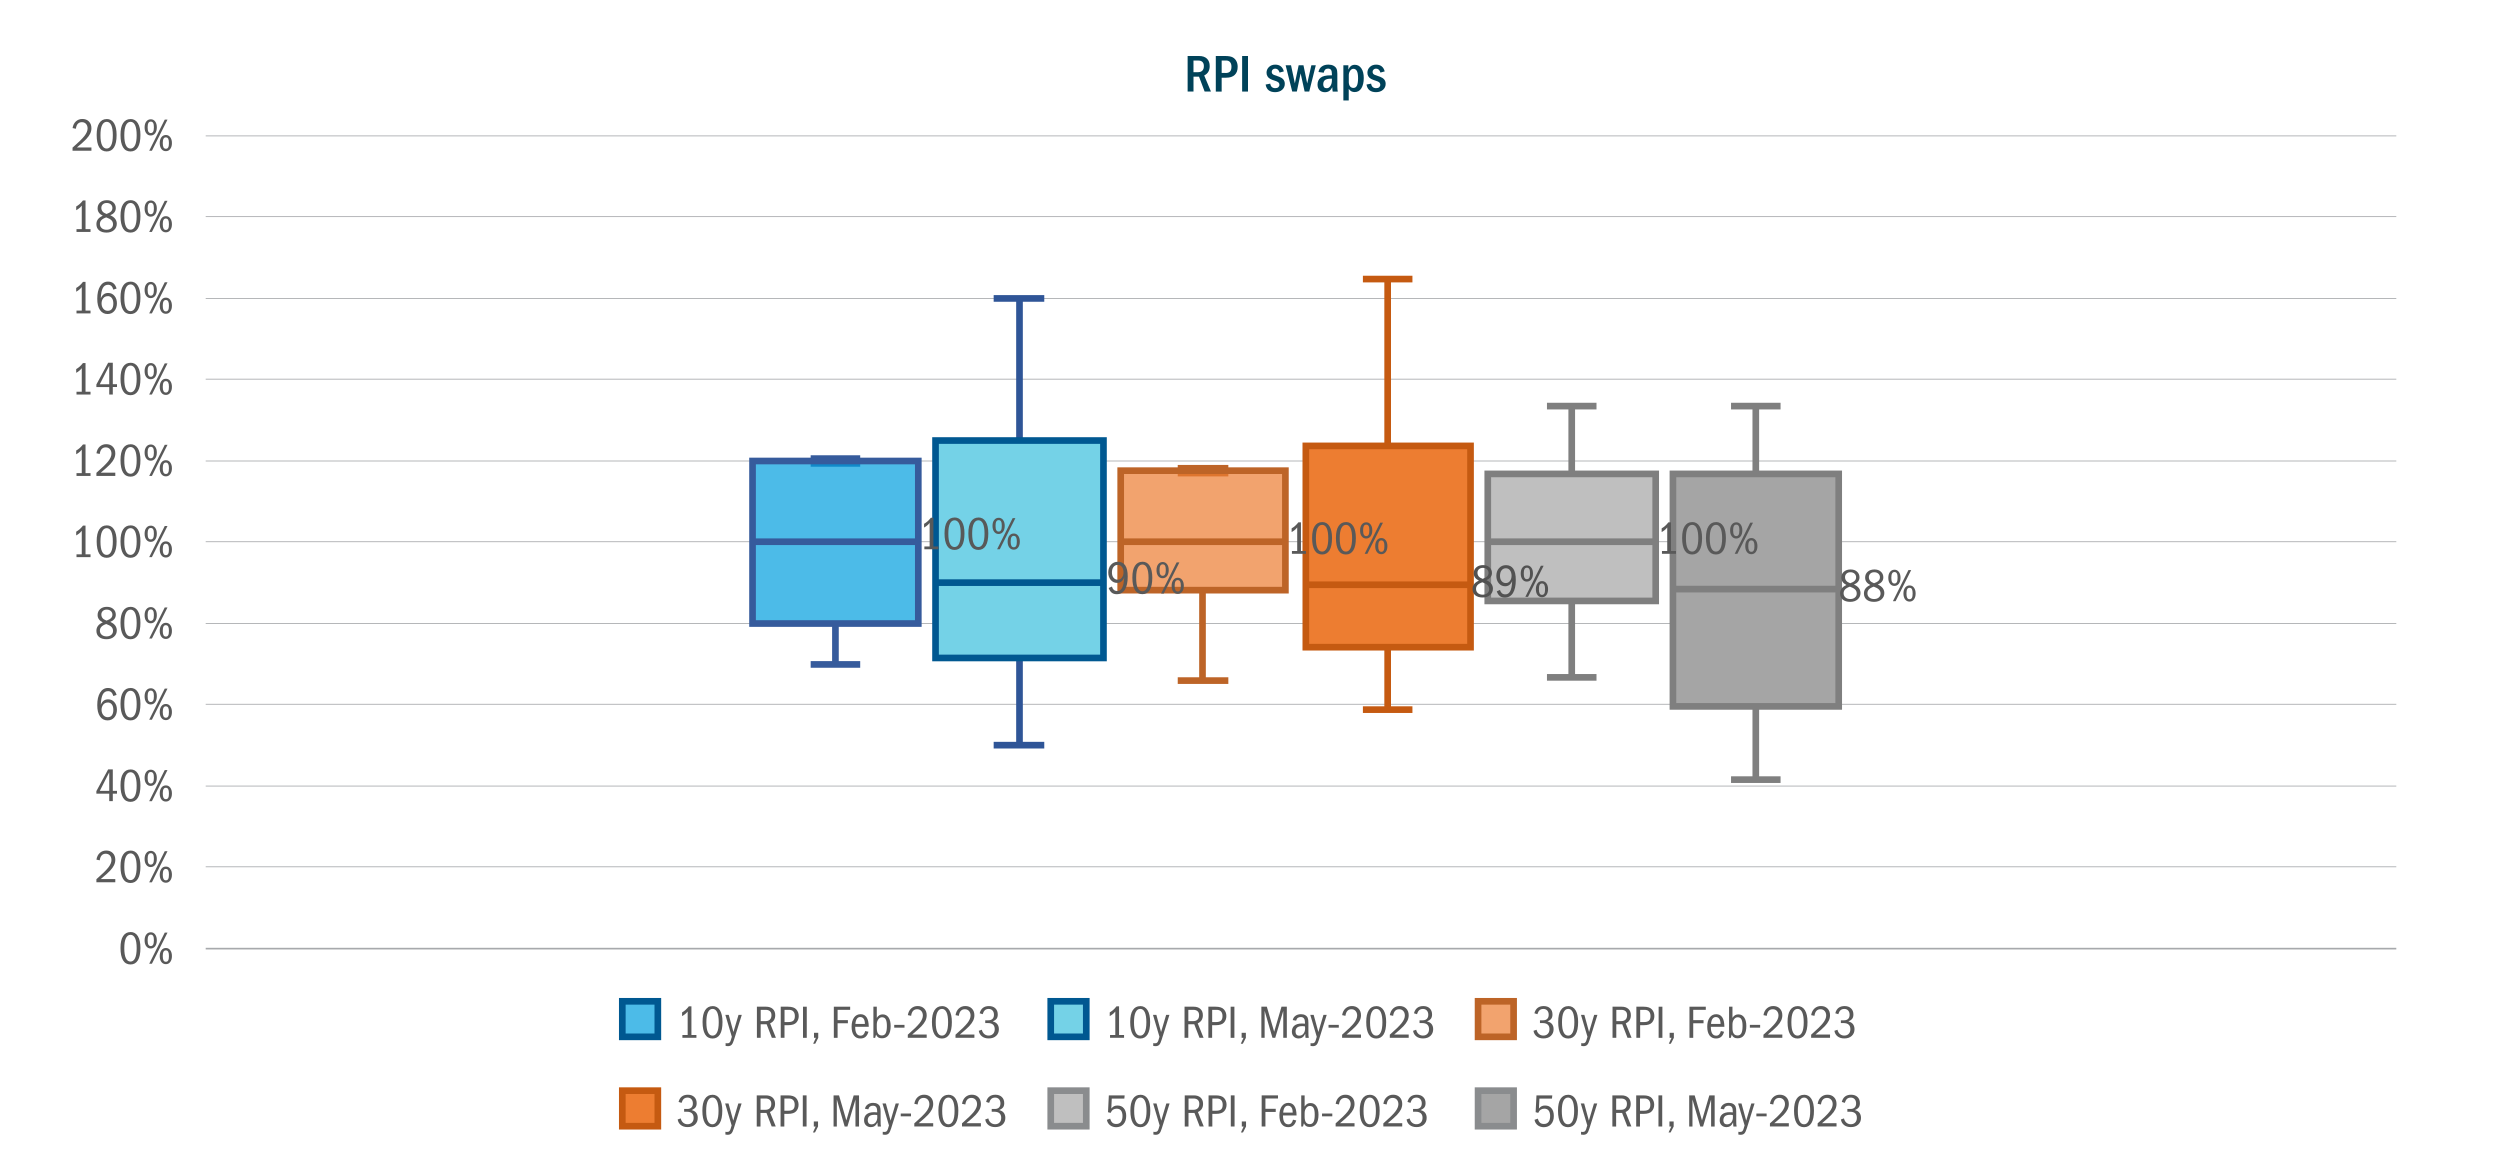<?xml version="1.0" encoding="UTF-8"?> <svg xmlns="http://www.w3.org/2000/svg" id="Layer_2" width="750" height="351.89" viewBox="0 0 750 351.89"><defs><style>.cls-1{stroke-width:.25px;}.cls-1,.cls-2,.cls-3,.cls-4,.cls-5,.cls-6,.cls-7,.cls-8,.cls-9,.cls-10,.cls-11,.cls-12,.cls-13,.cls-14,.cls-15,.cls-16,.cls-17,.cls-18{stroke-miterlimit:2;}.cls-1,.cls-2,.cls-3,.cls-4,.cls-7,.cls-8,.cls-9,.cls-11,.cls-13,.cls-14,.cls-17{fill:none;}.cls-1,.cls-8{stroke:#a7a9ac;}.cls-2{stroke:#7f7f7f;}.cls-2,.cls-3,.cls-5,.cls-6,.cls-9,.cls-10,.cls-11,.cls-12,.cls-13,.cls-15,.cls-16,.cls-17,.cls-18{stroke-width:2px;}.cls-3,.cls-6,.cls-10,.cls-19{stroke:#005891;}.cls-20,.cls-16{fill:#a5a5a5;}.cls-4,.cls-7,.cls-12,.cls-17{stroke:#365b9c;}.cls-4,.cls-14{stroke-width:3.44px;}.cls-5,.cls-9{stroke:#c55a11;}.cls-5,.cls-21{fill:#ed7d31;}.cls-22{fill:#585959;}.cls-23{isolation:isolate;}.cls-6,.cls-12{fill:rgba(0,159,223,.7);}.cls-8{stroke-width:.5px;}.cls-10,.cls-19{fill:#74d2e7;}.cls-11{stroke:#2f5597;}.cls-19{stroke-miterlimit:10;}.cls-24,.cls-15{fill:rgba(165,165,165,.7);}.cls-25,.cls-18{fill:rgba(237,125,49,.7);}.cls-13,.cls-14,.cls-18{stroke:#bd6427;}.cls-26{fill:#525252;}.cls-27{fill:#004259;}.cls-28{fill:#595959;}.cls-15,.cls-16{stroke:#8a8c8e;}</style></defs><path class="cls-8" d="m61.71,284.59h657.18"></path><path class="cls-1" d="m61.71,260.04h657.18"></path><path class="cls-1" d="m61.71,235.82h657.18"></path><path class="cls-1" d="m61.71,211.28h657.18"></path><path class="cls-1" d="m61.71,187.06h657.18"></path><path class="cls-1" d="m61.71,162.52h657.18"></path><path class="cls-1" d="m61.71,138.3h657.18"></path><path class="cls-1" d="m61.71,113.75h657.18"></path><path class="cls-1" d="m61.71,89.53h657.18"></path><path class="cls-1" d="m61.71,64.99h657.18"></path><path class="cls-1" d="m61.71,40.77h657.18"></path><path class="cls-17" d="m243.2,199.33h14.86"></path><path class="cls-17" d="m250.63,187.06v12.27"></path><path class="cls-4" d="m243.2,138.3h14.86"></path><rect class="cls-12" x="225.76" y="138.3" width="49.73" height="48.76"></rect><path class="cls-7" d="m225.76,138.3h49.73"></path><path class="cls-17" d="m225.76,162.52h49.73"></path><path class="cls-11" d="m298.1,223.55h15.18"></path><path class="cls-11" d="m305.85,197.39v26.16"></path><path class="cls-11" d="m298.1,89.53h15.18"></path><path class="cls-11" d="m305.85,89.53v42.63"></path><rect class="cls-19" x="280.66" y="132.16" width="50.38" height="65.23"></rect><rect class="cls-3" x="280.66" y="132.16" width="50.38" height="65.23"></rect><path class="cls-3" d="m280.66,174.79h50.38"></path><path class="cls-13" d="m353.32,204.18h15.18"></path><path class="cls-13" d="m360.75,177.05v27.13"></path><path class="cls-14" d="m353.32,141.2h15.18"></path><rect class="cls-25" x="336.21" y="141.2" width="49.41" height="35.85"></rect><rect class="cls-13" x="336.21" y="141.2" width="49.41" height="35.85"></rect><path class="cls-13" d="m336.21,162.52h49.41"></path><path class="cls-9" d="m408.87,212.89h14.86"></path><path class="cls-9" d="m416.3,194.16v18.73"></path><path class="cls-9" d="m408.87,83.72h14.86"></path><path class="cls-9" d="m416.3,83.72v50.06"></path><rect class="cls-21" x="391.75" y="133.77" width="49.41" height="60.39"></rect><rect class="cls-9" x="391.75" y="133.77" width="49.41" height="60.39"></rect><path class="cls-9" d="m391.75,175.43h49.41"></path><path class="cls-2" d="m464.09,203.21h14.86"></path><path class="cls-2" d="m471.52,180.28v22.93"></path><path class="cls-2" d="m464.09,121.83h14.86"></path><path class="cls-2" d="m471.52,121.83v20.35"></path><rect class="cls-24" x="446.33" y="142.17" width="50.38" height="38.11"></rect><rect class="cls-2" x="446.33" y="142.17" width="50.38" height="38.11"></rect><path class="cls-2" d="m446.33,162.52h50.38"></path><path class="cls-2" d="m519.31,233.89h14.86"></path><path class="cls-2" d="m526.74,211.93v21.96"></path><path class="cls-2" d="m519.31,121.83h14.86"></path><path class="cls-2" d="m526.74,121.83v20.35"></path><rect class="cls-20" x="501.88" y="142.17" width="49.73" height="69.75"></rect><rect class="cls-2" x="501.88" y="142.17" width="49.73" height="69.75"></rect><path class="cls-2" d="m501.88,176.73h49.73"></path><g class="cls-23"><path class="cls-22" d="m277.31,164.78v-.84h1.58v-7.06c-.23.3-.49.56-.76.78-.27.22-.57.42-.91.61v-1.12c.38-.22.73-.47,1.05-.75.32-.28.64-.63.98-1.07h.77v8.61h1.5v.84h-4.21Z"></path><path class="cls-22" d="m286.36,155.24c.96,0,1.7.42,2.21,1.25.51.84.77,2.01.77,3.54,0,1.63-.25,2.87-.76,3.7-.51.83-1.25,1.25-2.22,1.25s-1.74-.42-2.24-1.25c-.5-.84-.76-2.07-.76-3.7s.26-2.76.78-3.56c.52-.81,1.26-1.21,2.22-1.21Zm-.01.85c-.58,0-1.03.33-1.36.99-.33.66-.49,1.67-.49,3.03s.16,2.34.48,3c.32.67.78,1,1.38,1s1.04-.34,1.37-1.01c.32-.67.48-1.67.48-3s-.16-2.35-.48-3.02c-.32-.67-.78-1-1.39-1Z"></path><path class="cls-22" d="m293.51,155.24c.96,0,1.7.42,2.21,1.25.51.84.77,2.01.77,3.54,0,1.63-.25,2.87-.76,3.7-.51.83-1.25,1.25-2.22,1.25s-1.74-.42-2.24-1.25c-.5-.84-.76-2.07-.76-3.7s.26-2.76.78-3.56c.52-.81,1.26-1.21,2.22-1.21Zm-.01.85c-.58,0-1.03.33-1.36.99-.33.66-.49,1.67-.49,3.03s.16,2.34.48,3c.32.67.78,1,1.38,1s1.04-.34,1.37-1.01c.32-.67.48-1.67.48-3s-.16-2.35-.48-3.02c-.32-.67-.78-1-1.39-1Z"></path><path class="cls-22" d="m299.59,155.33c.55,0,.99.22,1.33.67s.5,1.03.5,1.76-.17,1.33-.5,1.77c-.33.44-.78.67-1.34.67s-.99-.22-1.33-.67c-.34-.44-.5-1.03-.5-1.77s.17-1.33.51-1.76c.34-.44.78-.66,1.32-.66Zm0,.71c-.33,0-.56.14-.71.43-.15.28-.22.72-.22,1.29,0,.62.08,1.05.24,1.32.16.26.39.39.7.39s.54-.13.7-.39c.16-.26.24-.7.24-1.32s-.07-1.05-.22-1.32c-.15-.27-.39-.41-.71-.41Zm-.46,8.74l4.66-9.34h.83l-4.68,9.34h-.81Zm5-4.73c.55,0,.99.22,1.32.67.33.44.5,1.03.5,1.76s-.17,1.3-.5,1.75c-.33.45-.77.67-1.32.67s-1.01-.22-1.34-.66c-.33-.44-.5-1.03-.5-1.76s.17-1.31.5-1.76c.33-.44.78-.67,1.34-.67Zm-.01.71c-.31,0-.54.13-.69.4-.15.27-.23.7-.23,1.31s.07,1.01.22,1.29c.15.28.39.42.71.42s.55-.13.7-.4c.15-.27.22-.7.22-1.31s-.07-1.02-.22-1.3c-.15-.27-.39-.41-.72-.41Z"></path></g><g class="cls-23"><path class="cls-28" d="m333.56,175.95c.14.45.33.78.58,1.01.25.22.6.34,1.06.34.62,0,1.09-.31,1.43-.94.34-.62.54-1.64.6-3.05-.23.53-.52.92-.86,1.18-.34.25-.76.38-1.25.38-.75,0-1.37-.29-1.88-.87-.5-.58-.76-1.33-.76-2.25s.27-1.73.81-2.32c.54-.6,1.24-.9,2.09-.9.97,0,1.7.37,2.2,1.1.49.73.74,1.84.74,3.32,0,1.73-.28,3.04-.85,3.95-.56.91-1.38,1.36-2.44,1.36-.62,0-1.12-.15-1.5-.45-.38-.3-.69-.77-.92-1.41l.95-.43Zm1.78-6.48c-.53,0-.96.2-1.28.61-.32.41-.48.96-.48,1.66,0,.66.16,1.19.48,1.58.32.39.74.59,1.27.59s.92-.21,1.24-.64c.32-.42.48-.95.48-1.59s-.16-1.17-.47-1.59c-.31-.42-.73-.62-1.24-.62Z"></path><path class="cls-28" d="m342.71,168.51c.96,0,1.7.42,2.21,1.25.51.84.77,2.01.77,3.54,0,1.63-.25,2.87-.76,3.7-.51.83-1.25,1.25-2.22,1.25s-1.74-.42-2.24-1.25c-.5-.84-.76-2.07-.76-3.7s.26-2.76.78-3.56c.52-.81,1.26-1.21,2.22-1.21Zm-.01.85c-.58,0-1.03.33-1.36.99-.33.66-.49,1.67-.49,3.03s.16,2.34.48,3c.32.67.78,1,1.38,1s1.04-.34,1.37-1.01c.32-.67.48-1.67.48-3s-.16-2.35-.48-3.02c-.32-.67-.78-1-1.39-1Z"></path><path class="cls-28" d="m348.79,168.6c.55,0,.99.22,1.33.67s.5,1.03.5,1.76-.17,1.33-.5,1.77c-.33.44-.78.67-1.34.67s-.99-.22-1.33-.67c-.34-.44-.5-1.03-.5-1.77s.17-1.33.51-1.76c.34-.44.78-.66,1.32-.66Zm0,.71c-.33,0-.56.14-.71.43-.15.28-.22.72-.22,1.29,0,.62.08,1.05.24,1.32.16.26.39.39.7.39s.54-.13.7-.39c.16-.26.24-.7.24-1.32s-.07-1.05-.22-1.32c-.15-.27-.39-.41-.71-.41Zm-.46,8.74l4.66-9.34h.83l-4.68,9.34h-.81Zm5-4.73c.55,0,.99.22,1.32.67.33.44.5,1.03.5,1.76s-.17,1.3-.5,1.75c-.33.45-.77.67-1.32.67s-1.01-.22-1.34-.66c-.33-.44-.5-1.03-.5-1.76s.17-1.31.5-1.76c.33-.44.78-.67,1.34-.67Zm-.01.71c-.31,0-.54.13-.69.4-.15.27-.23.7-.23,1.31s.07,1.01.22,1.29c.15.28.39.42.71.42s.55-.13.7-.4c.15-.27.22-.7.22-1.31s-.07-1.02-.22-1.3c-.15-.27-.39-.41-.72-.41Z"></path></g><g class="cls-23"><path class="cls-28" d="m387.58,166.14v-.84h1.58v-7.06c-.23.3-.49.56-.76.78-.27.22-.57.42-.91.61v-1.12c.38-.22.73-.47,1.05-.75.32-.28.64-.63.98-1.07h.77v8.61h1.5v.84h-4.21Z"></path><path class="cls-28" d="m396.63,156.61c.96,0,1.7.42,2.21,1.25.51.84.77,2.01.77,3.54,0,1.63-.25,2.87-.76,3.7-.51.83-1.25,1.25-2.22,1.25s-1.74-.42-2.24-1.25c-.5-.84-.76-2.07-.76-3.7s.26-2.76.78-3.56c.52-.81,1.26-1.21,2.22-1.21Zm-.01.85c-.58,0-1.03.33-1.36.99-.33.66-.49,1.67-.49,3.03s.16,2.34.48,3c.32.67.78,1,1.38,1s1.04-.34,1.37-1.01c.32-.67.48-1.67.48-3s-.16-2.35-.48-3.02c-.32-.67-.78-1-1.39-1Z"></path><path class="cls-28" d="m403.78,156.61c.96,0,1.7.42,2.21,1.25.51.84.77,2.01.77,3.54,0,1.63-.25,2.87-.76,3.7-.51.83-1.25,1.25-2.22,1.25s-1.74-.42-2.24-1.25c-.5-.84-.76-2.07-.76-3.7s.26-2.76.78-3.56c.52-.81,1.26-1.21,2.22-1.21Zm-.01.85c-.58,0-1.03.33-1.36.99-.33.66-.49,1.67-.49,3.03s.16,2.34.48,3c.32.67.78,1,1.38,1s1.04-.34,1.37-1.01c.32-.67.48-1.67.48-3s-.16-2.35-.48-3.02c-.32-.67-.78-1-1.39-1Z"></path><path class="cls-28" d="m409.86,156.69c.55,0,.99.22,1.33.67s.5,1.03.5,1.76-.17,1.33-.5,1.77c-.33.44-.78.67-1.34.67s-.99-.22-1.33-.67c-.34-.44-.5-1.03-.5-1.77s.17-1.33.51-1.76c.34-.44.78-.66,1.32-.66Zm0,.71c-.33,0-.56.14-.71.43-.15.28-.22.72-.22,1.29,0,.62.08,1.05.24,1.32.16.26.39.39.7.39s.54-.13.7-.39c.16-.26.24-.7.24-1.32s-.07-1.05-.22-1.32c-.15-.27-.39-.41-.71-.41Zm-.46,8.74l4.66-9.34h.83l-4.68,9.34h-.81Zm5-4.73c.55,0,.99.22,1.32.67.33.44.5,1.03.5,1.76s-.17,1.3-.5,1.75c-.33.45-.77.67-1.32.67s-1.01-.22-1.34-.66c-.33-.44-.5-1.03-.5-1.76s.17-1.31.5-1.76c.33-.44.78-.67,1.34-.67Zm-.01.71c-.31,0-.54.13-.69.4-.15.27-.23.7-.23,1.31s.07,1.01.22,1.29c.15.28.39.42.71.42s.55-.13.7-.4c.15-.27.22-.7.22-1.31s-.07-1.02-.22-1.3c-.15-.27-.39-.41-.72-.41Z"></path></g><g class="cls-23"><path class="cls-26" d="m445.91,174.04c.69.31,1.19.68,1.5,1.11.31.43.47.92.47,1.45,0,.77-.29,1.4-.85,1.9-.57.5-1.32.75-2.24.75s-1.69-.23-2.23-.68c-.53-.45-.8-1.07-.8-1.85,0-.56.15-1.05.46-1.46.3-.42.79-.77,1.45-1.07-.54-.28-.94-.6-1.18-.96-.25-.36-.37-.78-.37-1.25,0-.72.25-1.31.76-1.76.51-.46,1.18-.69,2.02-.69s1.45.22,1.94.66c.49.44.74,1.01.74,1.71,0,.97-.56,1.69-1.67,2.16Zm-1.19.64c-.7.24-1.19.53-1.48.85-.29.32-.43.7-.43,1.14,0,.51.18.93.55,1.25.37.32.85.48,1.44.48s1.05-.15,1.41-.46c.36-.3.54-.7.54-1.18s-.16-.89-.47-1.2c-.31-.32-.83-.61-1.56-.87Zm.07-1.02c.61-.21,1.05-.45,1.34-.74.29-.28.43-.64.43-1.06s-.16-.8-.48-1.08c-.32-.28-.73-.42-1.23-.42-.48,0-.86.13-1.16.41-.3.27-.45.63-.45,1.06,0,.4.12.75.35,1.06.23.3.63.56,1.19.76Z"></path><path class="cls-26" d="m449.98,176.96c.14.45.33.78.58,1.01.25.22.6.34,1.06.34.62,0,1.09-.31,1.43-.94.34-.62.54-1.64.6-3.05-.23.53-.52.92-.86,1.18-.34.25-.76.38-1.25.38-.75,0-1.37-.29-1.88-.87-.5-.58-.76-1.33-.76-2.25s.27-1.73.81-2.32c.54-.6,1.24-.9,2.09-.9.97,0,1.7.37,2.2,1.1.49.73.74,1.84.74,3.32,0,1.73-.28,3.04-.85,3.95-.56.91-1.38,1.36-2.44,1.36-.62,0-1.12-.15-1.5-.45-.38-.3-.69-.77-.92-1.41l.95-.43Zm1.78-6.48c-.53,0-.96.2-1.28.61-.32.41-.48.96-.48,1.66,0,.66.16,1.19.48,1.58.32.39.74.59,1.27.59s.92-.21,1.24-.64c.32-.42.48-.95.48-1.59s-.16-1.17-.47-1.59c-.31-.42-.73-.62-1.24-.62Z"></path><path class="cls-26" d="m458.06,169.61c.55,0,.99.22,1.33.67s.5,1.03.5,1.76-.17,1.33-.5,1.77c-.33.44-.78.67-1.34.67s-.99-.22-1.33-.67c-.34-.44-.5-1.03-.5-1.77s.17-1.33.51-1.76c.34-.44.78-.66,1.32-.66Zm0,.71c-.33,0-.56.14-.71.43-.15.28-.22.72-.22,1.29,0,.62.08,1.05.24,1.32.16.26.39.39.7.39s.54-.13.7-.39c.16-.26.24-.7.24-1.32s-.07-1.05-.22-1.32c-.15-.27-.39-.41-.71-.41Zm-.46,8.74l4.66-9.34h.83l-4.68,9.34h-.81Zm5-4.73c.55,0,.99.22,1.32.67.33.44.5,1.03.5,1.76s-.17,1.3-.5,1.75c-.33.45-.77.67-1.32.67s-1.01-.22-1.34-.66c-.33-.44-.5-1.03-.5-1.76s.17-1.31.5-1.76c.33-.44.78-.67,1.34-.67Zm-.01.71c-.31,0-.54.13-.69.4-.15.27-.23.7-.23,1.31s.07,1.01.22,1.29c.15.28.39.42.71.42s.55-.13.7-.4c.15-.27.22-.7.22-1.31s-.07-1.02-.22-1.3c-.15-.27-.39-.41-.72-.41Z"></path></g><g class="cls-23"><path class="cls-28" d="m498.59,166.14v-.84h1.58v-7.06c-.23.3-.49.56-.76.78-.27.22-.57.42-.91.61v-1.12c.38-.22.73-.47,1.05-.75.32-.28.64-.63.98-1.07h.77v8.61h1.5v.84h-4.21Z"></path><path class="cls-28" d="m507.64,156.61c.96,0,1.7.42,2.21,1.25.51.84.77,2.01.77,3.54,0,1.63-.25,2.87-.76,3.7-.51.83-1.25,1.25-2.22,1.25s-1.74-.42-2.24-1.25c-.5-.84-.76-2.07-.76-3.7s.26-2.76.78-3.56c.52-.81,1.26-1.21,2.22-1.21Zm-.01.85c-.58,0-1.03.33-1.36.99-.33.66-.49,1.67-.49,3.03s.16,2.34.48,3c.32.67.78,1,1.38,1s1.04-.34,1.37-1.01c.32-.67.48-1.67.48-3s-.16-2.35-.48-3.02c-.32-.67-.78-1-1.39-1Z"></path><path class="cls-28" d="m514.79,156.61c.96,0,1.7.42,2.21,1.25.51.84.77,2.01.77,3.54,0,1.63-.25,2.87-.76,3.7-.51.83-1.25,1.25-2.22,1.25s-1.74-.42-2.24-1.25c-.5-.84-.76-2.07-.76-3.7s.26-2.76.78-3.56c.52-.81,1.26-1.21,2.22-1.21Zm-.01.85c-.58,0-1.03.33-1.36.99-.33.66-.49,1.67-.49,3.03s.16,2.34.48,3c.32.67.78,1,1.38,1s1.04-.34,1.37-1.01c.32-.67.48-1.67.48-3s-.16-2.35-.48-3.02c-.32-.67-.78-1-1.39-1Z"></path><path class="cls-28" d="m520.87,156.69c.55,0,.99.22,1.33.67s.5,1.03.5,1.76-.17,1.33-.5,1.77c-.33.44-.78.67-1.34.67s-.99-.22-1.33-.67c-.34-.44-.5-1.03-.5-1.77s.17-1.33.51-1.76c.34-.44.78-.66,1.32-.66Zm0,.71c-.33,0-.56.14-.71.43-.15.28-.22.72-.22,1.29,0,.62.08,1.05.24,1.32.16.26.39.39.7.39s.54-.13.7-.39c.16-.26.24-.7.24-1.32s-.07-1.05-.22-1.32c-.15-.27-.39-.41-.71-.41Zm-.46,8.74l4.66-9.34h.83l-4.68,9.34h-.81Zm5-4.73c.55,0,.99.22,1.32.67.33.44.5,1.03.5,1.76s-.17,1.3-.5,1.75c-.33.45-.77.67-1.32.67s-1.01-.22-1.34-.66c-.33-.44-.5-1.03-.5-1.76s.17-1.31.5-1.76c.33-.44.78-.67,1.34-.67Zm-.01.71c-.31,0-.54.13-.69.4-.15.27-.23.7-.23,1.31s.07,1.01.22,1.29c.15.28.39.42.71.42s.55-.13.7-.4c.15-.27.22-.7.22-1.31s-.07-1.02-.22-1.3c-.15-.27-.39-.41-.72-.41Z"></path></g><g class="cls-23"><path class="cls-28" d="m556.18,175.35c.69.31,1.19.68,1.5,1.11.31.43.47.92.47,1.45,0,.77-.29,1.4-.85,1.9-.57.5-1.32.75-2.24.75s-1.69-.23-2.23-.68c-.53-.45-.8-1.07-.8-1.85,0-.56.15-1.05.46-1.46.3-.42.79-.77,1.45-1.07-.54-.28-.94-.6-1.18-.96-.25-.36-.37-.78-.37-1.25,0-.72.25-1.31.76-1.76.51-.46,1.18-.69,2.02-.69s1.45.22,1.94.66c.49.44.74,1.01.74,1.71,0,.97-.56,1.69-1.67,2.16Zm-1.19.64c-.7.24-1.19.53-1.48.85-.29.32-.43.7-.43,1.14,0,.51.18.93.55,1.25.37.32.85.48,1.44.48s1.05-.15,1.41-.46c.36-.3.54-.7.54-1.18s-.16-.89-.47-1.2c-.31-.32-.83-.61-1.56-.87Zm.07-1.02c.61-.21,1.05-.45,1.34-.74.29-.28.43-.64.43-1.06s-.16-.8-.48-1.08c-.32-.28-.73-.42-1.23-.42-.48,0-.86.13-1.16.41-.3.27-.45.63-.45,1.06,0,.4.12.75.35,1.06.23.3.63.56,1.19.76Z"></path><path class="cls-28" d="m563.33,175.35c.69.31,1.19.68,1.5,1.11.31.43.47.92.47,1.45,0,.77-.29,1.4-.85,1.9-.57.5-1.32.75-2.24.75s-1.69-.23-2.23-.68c-.53-.45-.8-1.07-.8-1.85,0-.56.15-1.05.46-1.46.3-.42.79-.77,1.45-1.07-.54-.28-.94-.6-1.18-.96-.25-.36-.37-.78-.37-1.25,0-.72.25-1.31.76-1.76.51-.46,1.18-.69,2.02-.69s1.45.22,1.94.66c.49.44.74,1.01.74,1.71,0,.97-.56,1.69-1.67,2.16Zm-1.19.64c-.7.24-1.19.53-1.48.85-.29.32-.43.7-.43,1.14,0,.51.18.93.55,1.25.37.32.85.48,1.44.48s1.05-.15,1.41-.46c.36-.3.54-.7.54-1.18s-.16-.89-.47-1.2c-.31-.32-.83-.61-1.56-.87Zm.07-1.02c.61-.21,1.05-.45,1.34-.74.29-.28.43-.64.43-1.06s-.16-.8-.48-1.08c-.32-.28-.73-.42-1.23-.42-.48,0-.86.13-1.16.41-.3.27-.45.63-.45,1.06,0,.4.12.75.35,1.06.23.3.63.56,1.19.76Z"></path><path class="cls-28" d="m568.33,170.91c.55,0,.99.22,1.33.67s.5,1.03.5,1.76-.17,1.33-.5,1.77c-.33.44-.78.67-1.34.67s-.99-.22-1.33-.67c-.34-.44-.5-1.03-.5-1.77s.17-1.33.51-1.76c.34-.44.78-.66,1.32-.66Zm0,.71c-.33,0-.56.14-.71.43-.15.28-.22.72-.22,1.29,0,.62.08,1.05.24,1.32.16.26.39.39.7.39s.54-.13.7-.39c.16-.26.24-.7.24-1.32s-.07-1.05-.22-1.32c-.15-.27-.39-.41-.71-.41Zm-.46,8.74l4.66-9.34h.83l-4.68,9.34h-.81Zm5-4.73c.55,0,.99.22,1.32.67.33.44.5,1.03.5,1.76s-.17,1.3-.5,1.75c-.33.45-.77.67-1.32.67s-1.01-.22-1.34-.66c-.33-.44-.5-1.03-.5-1.76s.17-1.31.5-1.76c.33-.44.78-.67,1.34-.67Zm-.01.71c-.31,0-.54.13-.69.4-.15.27-.23.7-.23,1.31s.07,1.01.22,1.29c.15.28.39.42.71.42s.55-.13.7-.4c.15-.27.22-.7.22-1.31s-.07-1.02-.22-1.3c-.15-.27-.39-.41-.72-.41Z"></path></g><g class="cls-23"><path class="cls-28" d="m39.15,279.6c.96,0,1.7.42,2.21,1.25.51.84.77,2.01.77,3.54,0,1.63-.25,2.87-.76,3.7-.51.83-1.25,1.25-2.22,1.25s-1.74-.42-2.24-1.25c-.5-.84-.76-2.07-.76-3.7s.26-2.76.78-3.56c.52-.81,1.26-1.21,2.22-1.21Zm-.01.85c-.58,0-1.03.33-1.36.99-.33.66-.49,1.67-.49,3.03s.16,2.34.48,3c.32.67.78,1,1.38,1s1.04-.34,1.37-1.01c.32-.67.48-1.67.48-3s-.16-2.35-.48-3.02c-.32-.67-.78-1-1.39-1Z"></path><path class="cls-28" d="m45.22,279.68c.55,0,.99.22,1.33.67s.5,1.03.5,1.76-.17,1.33-.5,1.77c-.33.44-.78.67-1.34.67s-.99-.22-1.33-.67c-.34-.44-.5-1.03-.5-1.77s.17-1.33.51-1.76c.34-.44.78-.66,1.32-.66Zm0,.71c-.33,0-.56.14-.71.43-.15.28-.22.72-.22,1.29,0,.62.08,1.05.24,1.32.16.26.39.39.7.39s.54-.13.7-.39c.16-.26.24-.7.24-1.32s-.07-1.05-.22-1.32c-.15-.27-.39-.41-.71-.41Zm-.46,8.74l4.66-9.34h.83l-4.68,9.34h-.81Zm5-4.73c.55,0,.99.22,1.32.67.33.44.5,1.03.5,1.76s-.17,1.3-.5,1.75c-.33.45-.77.67-1.32.67s-1.01-.22-1.34-.66c-.33-.44-.5-1.03-.5-1.76s.17-1.31.5-1.76c.33-.44.78-.67,1.34-.67Zm-.01.71c-.31,0-.54.13-.69.4-.15.27-.23.7-.23,1.31s.07,1.01.22,1.29c.15.28.39.42.71.42s.55-.13.7-.4c.15-.27.22-.7.22-1.31s-.07-1.02-.22-1.3c-.15-.27-.39-.41-.72-.41Z"></path></g><g class="cls-23"><path class="cls-28" d="m28.92,264.7v-.94c1.71-1.48,2.89-2.64,3.54-3.46.65-.83.98-1.59.98-2.29,0-.56-.16-1.01-.47-1.36-.31-.35-.73-.53-1.25-.53-.5,0-.9.16-1.2.48-.31.32-.51.82-.6,1.5l-.99-.21c.14-.85.47-1.52,1-2s1.17-.73,1.94-.73c.81,0,1.47.25,1.97.76.5.51.75,1.18.75,2.01,0,.58-.13,1.12-.38,1.64-.25.51-.64,1.05-1.17,1.62s-1.47,1.41-2.82,2.53h4.37v.97h-5.66Z"></path><path class="cls-28" d="m39.15,255.16c.96,0,1.7.42,2.21,1.25.51.84.77,2.01.77,3.54,0,1.63-.25,2.87-.76,3.7-.51.83-1.25,1.25-2.22,1.25s-1.74-.42-2.24-1.25c-.5-.84-.76-2.07-.76-3.7s.26-2.76.78-3.56c.52-.81,1.26-1.21,2.22-1.21Zm-.01.85c-.58,0-1.03.33-1.36.99-.33.66-.49,1.67-.49,3.03s.16,2.34.48,3c.32.67.78,1,1.38,1s1.04-.34,1.37-1.01c.32-.67.48-1.67.48-3s-.16-2.35-.48-3.02c-.32-.67-.78-1-1.39-1Z"></path><path class="cls-28" d="m45.22,255.25c.55,0,.99.22,1.33.67s.5,1.03.5,1.76-.17,1.33-.5,1.77c-.33.44-.78.67-1.34.67s-.99-.22-1.33-.67c-.34-.44-.5-1.03-.5-1.77s.17-1.33.51-1.76c.34-.44.78-.66,1.32-.66Zm0,.71c-.33,0-.56.14-.71.43-.15.28-.22.72-.22,1.29,0,.62.08,1.05.24,1.32.16.26.39.39.7.39s.54-.13.7-.39c.16-.26.24-.7.24-1.32s-.07-1.05-.22-1.32c-.15-.27-.39-.41-.71-.41Zm-.46,8.74l4.66-9.34h.83l-4.68,9.34h-.81Zm5-4.73c.55,0,.99.22,1.32.67.33.44.5,1.03.5,1.76s-.17,1.3-.5,1.75c-.33.45-.77.67-1.32.67s-1.01-.22-1.34-.66c-.33-.44-.5-1.03-.5-1.76s.17-1.31.5-1.76c.33-.44.78-.67,1.34-.67Zm-.01.71c-.31,0-.54.13-.69.4-.15.27-.23.7-.23,1.31s.07,1.01.22,1.29c.15.28.39.42.71.42s.55-.13.7-.4c.15-.27.22-.7.22-1.31s-.07-1.02-.22-1.3c-.15-.27-.39-.41-.72-.41Z"></path></g><g class="cls-23"><path class="cls-28" d="m32.77,240.35v-2.25h-3.86v-.76l3.53-6.52h1.4v6.44h1.26v.84h-1.26v2.25h-1.06Zm0-8.65l-2.83,5.56h2.83v-5.56Z"></path><path class="cls-28" d="m39.15,230.82c.96,0,1.7.42,2.21,1.25.51.84.77,2.01.77,3.54,0,1.63-.25,2.87-.76,3.7-.51.83-1.25,1.25-2.22,1.25s-1.74-.42-2.24-1.25c-.5-.84-.76-2.07-.76-3.7s.26-2.76.78-3.56c.52-.81,1.26-1.21,2.22-1.21Zm-.01.85c-.58,0-1.03.33-1.36.99-.33.66-.49,1.67-.49,3.03s.16,2.34.48,3c.32.67.78,1,1.38,1s1.04-.34,1.37-1.01c.32-.67.48-1.67.48-3s-.16-2.35-.48-3.02c-.32-.67-.78-1-1.39-1Z"></path><path class="cls-28" d="m45.22,230.9c.55,0,.99.22,1.33.67s.5,1.03.5,1.76-.17,1.33-.5,1.77c-.33.44-.78.67-1.34.67s-.99-.22-1.33-.67c-.34-.44-.5-1.03-.5-1.77s.17-1.33.51-1.76c.34-.44.78-.66,1.32-.66Zm0,.71c-.33,0-.56.14-.71.43-.15.28-.22.72-.22,1.29,0,.62.08,1.05.24,1.32.16.26.39.39.7.39s.54-.13.7-.39c.16-.26.24-.7.24-1.32s-.07-1.05-.22-1.32c-.15-.27-.39-.41-.71-.41Zm-.46,8.74l4.66-9.34h.83l-4.68,9.34h-.81Zm5-4.73c.55,0,.99.22,1.32.67.33.44.5,1.03.5,1.76s-.17,1.3-.5,1.75c-.33.45-.77.67-1.32.67s-1.01-.22-1.34-.66c-.33-.44-.5-1.03-.5-1.76s.17-1.31.5-1.76c.33-.44.78-.67,1.34-.67Zm-.01.71c-.31,0-.54.13-.69.4-.15.27-.23.7-.23,1.31s.07,1.01.22,1.29c.15.28.39.42.71.42s.55-.13.7-.4c.15-.27.22-.7.22-1.31s-.07-1.02-.22-1.3c-.15-.27-.39-.41-.72-.41Z"></path></g><g class="cls-23"><path class="cls-28" d="m34.01,208.81c-.16-.52-.37-.9-.62-1.13-.26-.23-.58-.34-.97-.34-.7,0-1.22.32-1.57.96-.35.64-.55,1.69-.62,3.14.23-.55.53-.96.88-1.23.35-.27.8-.41,1.34-.41.77,0,1.4.29,1.89.88.49.58.74,1.33.74,2.23s-.26,1.71-.78,2.31c-.52.6-1.2.9-2.04.9-.96,0-1.71-.4-2.26-1.2s-.82-1.93-.82-3.39c0-1.58.29-2.83.86-3.75.57-.92,1.36-1.39,2.36-1.39.64,0,1.18.17,1.61.5s.75.86.97,1.58l-.98.34Zm-1.67,1.95c-.58,0-1.04.21-1.37.63s-.5.94-.5,1.55.17,1.15.52,1.58c.35.43.79.64,1.34.64s.95-.19,1.24-.57c.28-.38.43-.92.43-1.62s-.15-1.25-.45-1.64c-.3-.39-.7-.59-1.2-.59Z"></path><path class="cls-28" d="m39.15,206.38c.96,0,1.7.42,2.21,1.25.51.84.77,2.01.77,3.54,0,1.63-.25,2.87-.76,3.7-.51.83-1.25,1.25-2.22,1.25s-1.74-.42-2.24-1.25c-.5-.84-.76-2.07-.76-3.7s.26-2.76.78-3.56c.52-.81,1.26-1.21,2.22-1.21Zm-.01.85c-.58,0-1.03.33-1.36.99-.33.66-.49,1.67-.49,3.03s.16,2.34.48,3c.32.67.78,1,1.38,1s1.04-.34,1.37-1.01c.32-.67.48-1.67.48-3s-.16-2.35-.48-3.02c-.32-.67-.78-1-1.39-1Z"></path><path class="cls-28" d="m45.22,206.47c.55,0,.99.22,1.33.67s.5,1.03.5,1.76-.17,1.33-.5,1.77c-.33.44-.78.67-1.34.67s-.99-.22-1.33-.67c-.34-.44-.5-1.03-.5-1.77s.17-1.33.51-1.76c.34-.44.78-.66,1.32-.66Zm0,.71c-.33,0-.56.14-.71.43-.15.28-.22.72-.22,1.29,0,.62.08,1.05.24,1.32.16.26.39.39.7.39s.54-.13.7-.39c.16-.26.24-.7.24-1.32s-.07-1.05-.22-1.32c-.15-.27-.39-.41-.71-.41Zm-.46,8.74l4.66-9.34h.83l-4.68,9.34h-.81Zm5-4.73c.55,0,.99.22,1.32.67.33.44.5,1.03.5,1.76s-.17,1.3-.5,1.75c-.33.45-.77.67-1.32.67s-1.01-.22-1.34-.66c-.33-.44-.5-1.03-.5-1.76s.17-1.31.5-1.76c.33-.44.78-.67,1.34-.67Zm-.01.71c-.31,0-.54.13-.69.4-.15.27-.23.7-.23,1.31s.07,1.01.22,1.29c.15.28.39.42.71.42s.55-.13.7-.4c.15-.27.22-.7.22-1.31s-.07-1.02-.22-1.3c-.15-.27-.39-.41-.72-.41Z"></path></g><g class="cls-23"><path class="cls-28" d="m33.07,186.56c.69.31,1.19.68,1.5,1.11.31.43.47.92.47,1.45,0,.77-.29,1.4-.85,1.9-.57.5-1.32.75-2.24.75s-1.69-.23-2.23-.68c-.53-.45-.8-1.07-.8-1.85,0-.56.15-1.05.46-1.46.3-.42.79-.77,1.45-1.07-.54-.28-.94-.6-1.18-.96-.25-.36-.37-.78-.37-1.25,0-.72.25-1.31.76-1.76.51-.46,1.18-.69,2.02-.69s1.45.22,1.94.66c.49.44.74,1.01.74,1.71,0,.97-.56,1.69-1.67,2.16Zm-1.19.64c-.7.24-1.19.53-1.48.85-.29.32-.43.7-.43,1.14,0,.51.18.93.55,1.25.37.32.85.48,1.44.48s1.05-.15,1.41-.46c.36-.3.54-.7.54-1.18s-.16-.89-.47-1.2c-.31-.32-.83-.61-1.56-.87Zm.07-1.02c.61-.21,1.05-.45,1.34-.74.29-.28.43-.64.43-1.06s-.16-.8-.48-1.08c-.32-.28-.73-.42-1.23-.42-.48,0-.86.13-1.16.41-.3.27-.45.63-.45,1.06,0,.4.12.75.35,1.06.23.3.63.56,1.19.76Z"></path><path class="cls-28" d="m39.15,182.04c.96,0,1.7.42,2.21,1.25.51.84.77,2.01.77,3.54,0,1.63-.25,2.87-.76,3.7-.51.83-1.25,1.25-2.22,1.25s-1.74-.42-2.24-1.25c-.5-.84-.76-2.07-.76-3.7s.26-2.76.78-3.56c.52-.81,1.26-1.21,2.22-1.21Zm-.01.85c-.58,0-1.03.33-1.36.99-.33.66-.49,1.67-.49,3.03s.16,2.34.48,3c.32.67.78,1,1.38,1s1.04-.34,1.37-1.01c.32-.67.48-1.67.48-3s-.16-2.35-.48-3.02c-.32-.67-.78-1-1.39-1Z"></path><path class="cls-28" d="m45.22,182.12c.55,0,.99.22,1.33.67s.5,1.03.5,1.76-.17,1.33-.5,1.77c-.33.44-.78.67-1.34.67s-.99-.22-1.33-.67c-.34-.44-.5-1.03-.5-1.77s.17-1.33.51-1.76c.34-.44.78-.66,1.32-.66Zm0,.71c-.33,0-.56.14-.71.43-.15.28-.22.72-.22,1.29,0,.62.08,1.05.24,1.32.16.26.39.39.7.39s.54-.13.7-.39c.16-.26.24-.7.24-1.32s-.07-1.05-.22-1.32c-.15-.27-.39-.41-.71-.41Zm-.46,8.74l4.66-9.34h.83l-4.68,9.34h-.81Zm5-4.73c.55,0,.99.22,1.32.67.33.44.5,1.03.5,1.76s-.17,1.3-.5,1.75c-.33.45-.77.67-1.32.67s-1.01-.22-1.34-.66c-.33-.44-.5-1.03-.5-1.76s.17-1.31.5-1.76c.33-.44.78-.67,1.34-.67Zm-.01.71c-.31,0-.54.13-.69.4-.15.27-.23.7-.23,1.31s.07,1.01.22,1.29c.15.28.39.42.71.42s.55-.13.7-.4c.15-.27.22-.7.22-1.31s-.07-1.02-.22-1.3c-.15-.27-.39-.41-.72-.41Z"></path></g><g class="cls-23"><path class="cls-28" d="m22.95,167.14v-.84h1.58v-7.06c-.23.3-.49.56-.76.78-.27.22-.57.42-.91.61v-1.12c.38-.22.73-.47,1.05-.75.32-.28.64-.63.98-1.07h.77v8.61h1.5v.84h-4.21Z"></path><path class="cls-28" d="m32,157.6c.96,0,1.7.42,2.21,1.25.51.84.77,2.01.77,3.54,0,1.63-.25,2.87-.76,3.7-.51.83-1.25,1.25-2.22,1.25s-1.74-.42-2.24-1.25c-.5-.84-.76-2.07-.76-3.7s.26-2.76.78-3.56c.52-.81,1.26-1.21,2.22-1.21Zm-.01.85c-.58,0-1.03.33-1.36.99-.33.66-.49,1.67-.49,3.03s.16,2.34.48,3c.32.67.78,1,1.38,1s1.04-.34,1.37-1.01c.32-.67.48-1.67.48-3s-.16-2.35-.48-3.02c-.32-.67-.78-1-1.39-1Z"></path><path class="cls-28" d="m39.15,157.6c.96,0,1.7.42,2.21,1.25.51.84.77,2.01.77,3.54,0,1.63-.25,2.87-.76,3.7-.51.83-1.25,1.25-2.22,1.25s-1.74-.42-2.24-1.25c-.5-.84-.76-2.07-.76-3.7s.26-2.76.78-3.56c.52-.81,1.26-1.21,2.22-1.21Zm-.01.85c-.58,0-1.03.33-1.36.99-.33.66-.49,1.67-.49,3.03s.16,2.34.48,3c.32.67.78,1,1.38,1s1.04-.34,1.37-1.01c.32-.67.48-1.67.48-3s-.16-2.35-.48-3.02c-.32-.67-.78-1-1.39-1Z"></path><path class="cls-28" d="m45.22,157.69c.55,0,.99.22,1.33.67s.5,1.03.5,1.76-.17,1.33-.5,1.77c-.33.44-.78.67-1.34.67s-.99-.22-1.33-.67c-.34-.44-.5-1.03-.5-1.77s.17-1.33.51-1.76c.34-.44.78-.66,1.32-.66Zm0,.71c-.33,0-.56.14-.71.43-.15.28-.22.72-.22,1.29,0,.62.08,1.05.24,1.32.16.26.39.39.7.39s.54-.13.7-.39c.16-.26.24-.7.24-1.32s-.07-1.05-.22-1.32c-.15-.27-.39-.41-.71-.41Zm-.46,8.74l4.66-9.34h.83l-4.68,9.34h-.81Zm5-4.73c.55,0,.99.22,1.32.67.33.44.5,1.03.5,1.76s-.17,1.3-.5,1.75c-.33.45-.77.67-1.32.67s-1.01-.22-1.34-.66c-.33-.44-.5-1.03-.5-1.76s.17-1.31.5-1.76c.33-.44.78-.67,1.34-.67Zm-.01.71c-.31,0-.54.13-.69.4-.15.27-.23.7-.23,1.31s.07,1.01.22,1.29c.15.28.39.42.71.42s.55-.13.7-.4c.15-.27.22-.7.22-1.31s-.07-1.02-.22-1.3c-.15-.27-.39-.41-.72-.41Z"></path></g><g class="cls-23"><path class="cls-28" d="m22.95,142.79v-.84h1.58v-7.06c-.23.3-.49.56-.76.78-.27.22-.57.42-.91.61v-1.12c.38-.22.73-.47,1.05-.75.32-.28.64-.63.98-1.07h.77v8.61h1.5v.84h-4.21Z"></path><path class="cls-28" d="m28.92,142.79v-.94c1.71-1.48,2.89-2.64,3.54-3.46.65-.83.98-1.59.98-2.29,0-.56-.16-1.01-.47-1.36-.31-.35-.73-.53-1.25-.53-.5,0-.9.16-1.2.48-.31.32-.51.82-.6,1.5l-.99-.21c.14-.85.47-1.52,1-2s1.17-.73,1.94-.73c.81,0,1.47.25,1.97.76.5.51.75,1.18.75,2.01,0,.58-.13,1.12-.38,1.64-.25.51-.64,1.05-1.17,1.62s-1.47,1.41-2.82,2.53h4.37v.97h-5.66Z"></path><path class="cls-28" d="m39.15,133.26c.96,0,1.7.42,2.21,1.25.51.84.77,2.01.77,3.54,0,1.63-.25,2.87-.76,3.7-.51.83-1.25,1.25-2.22,1.25s-1.74-.42-2.24-1.25c-.5-.84-.76-2.07-.76-3.7s.26-2.76.78-3.56c.52-.81,1.26-1.21,2.22-1.21Zm-.01.85c-.58,0-1.03.33-1.36.99-.33.66-.49,1.67-.49,3.03s.16,2.34.48,3c.32.67.78,1,1.38,1s1.04-.34,1.37-1.01c.32-.67.48-1.67.48-3s-.16-2.35-.48-3.02c-.32-.67-.78-1-1.39-1Z"></path><path class="cls-28" d="m45.22,133.34c.55,0,.99.22,1.33.67s.5,1.03.5,1.76-.17,1.33-.5,1.77c-.33.44-.78.67-1.34.67s-.99-.22-1.33-.67c-.34-.44-.5-1.03-.5-1.77s.17-1.33.51-1.76c.34-.44.78-.66,1.32-.66Zm0,.71c-.33,0-.56.14-.71.43-.15.28-.22.72-.22,1.29,0,.62.08,1.05.24,1.32.16.26.39.39.7.39s.54-.13.7-.39c.16-.26.24-.7.24-1.32s-.07-1.05-.22-1.32c-.15-.27-.39-.41-.71-.41Zm-.46,8.74l4.66-9.34h.83l-4.68,9.34h-.81Zm5-4.73c.55,0,.99.22,1.32.67.33.44.5,1.03.5,1.76s-.17,1.3-.5,1.75c-.33.45-.77.67-1.32.67s-1.01-.22-1.34-.66c-.33-.44-.5-1.03-.5-1.76s.17-1.31.5-1.76c.33-.44.78-.67,1.34-.67Zm-.01.71c-.31,0-.54.13-.69.4-.15.27-.23.7-.23,1.31s.07,1.01.22,1.29c.15.28.39.42.71.42s.55-.13.7-.4c.15-.27.22-.7.22-1.31s-.07-1.02-.22-1.3c-.15-.27-.39-.41-.72-.41Z"></path></g><g class="cls-23"><path class="cls-28" d="m22.95,118.36v-.84h1.58v-7.06c-.23.3-.49.56-.76.78-.27.22-.57.42-.91.61v-1.12c.38-.22.73-.47,1.05-.75.32-.28.64-.63.98-1.07h.77v8.61h1.5v.84h-4.21Z"></path><path class="cls-28" d="m32.77,118.36v-2.25h-3.86v-.76l3.53-6.52h1.4v6.44h1.26v.84h-1.26v2.25h-1.06Zm0-8.65l-2.83,5.56h2.83v-5.56Z"></path><path class="cls-28" d="m39.15,108.82c.96,0,1.7.42,2.21,1.25.51.84.77,2.01.77,3.54,0,1.63-.25,2.87-.76,3.7-.51.83-1.25,1.25-2.22,1.25s-1.74-.42-2.24-1.25c-.5-.84-.76-2.07-.76-3.7s.26-2.76.78-3.56c.52-.81,1.26-1.21,2.22-1.21Zm-.01.85c-.58,0-1.03.33-1.36.99-.33.66-.49,1.67-.49,3.03s.16,2.34.48,3c.32.67.78,1,1.38,1s1.04-.34,1.37-1.01c.32-.67.48-1.67.48-3s-.16-2.35-.48-3.02c-.32-.67-.78-1-1.39-1Z"></path><path class="cls-28" d="m45.22,108.91c.55,0,.99.22,1.33.67s.5,1.03.5,1.76-.17,1.33-.5,1.77c-.33.44-.78.67-1.34.67s-.99-.22-1.33-.67c-.34-.44-.5-1.03-.5-1.77s.17-1.33.51-1.76c.34-.44.78-.66,1.32-.66Zm0,.71c-.33,0-.56.14-.71.43-.15.28-.22.72-.22,1.29,0,.62.08,1.05.24,1.32.16.26.39.39.7.39s.54-.13.7-.39c.16-.26.24-.7.24-1.32s-.07-1.05-.22-1.32c-.15-.27-.39-.41-.71-.41Zm-.46,8.74l4.66-9.34h.83l-4.68,9.34h-.81Zm5-4.73c.55,0,.99.22,1.32.67.33.44.5,1.03.5,1.76s-.17,1.3-.5,1.75c-.33.45-.77.67-1.32.67s-1.01-.22-1.34-.66c-.33-.44-.5-1.03-.5-1.76s.17-1.31.5-1.76c.33-.44.78-.67,1.34-.67Zm-.01.71c-.31,0-.54.13-.69.4-.15.27-.23.7-.23,1.31s.07,1.01.22,1.29c.15.28.39.42.71.42s.55-.13.7-.4c.15-.27.22-.7.22-1.31s-.07-1.02-.22-1.3c-.15-.27-.39-.41-.72-.41Z"></path></g><g class="cls-23"><path class="cls-28" d="m22.95,94.02v-.84h1.58v-7.06c-.23.3-.49.56-.76.78-.27.22-.57.42-.91.61v-1.12c.38-.22.73-.47,1.05-.75.32-.28.64-.63.98-1.07h.77v8.61h1.5v.84h-4.21Z"></path><path class="cls-28" d="m34.01,86.9c-.16-.52-.37-.9-.62-1.13-.26-.23-.58-.34-.97-.34-.7,0-1.22.32-1.57.96-.35.64-.55,1.69-.62,3.14.23-.55.53-.96.88-1.23.35-.27.8-.41,1.34-.41.77,0,1.4.29,1.89.88.49.58.74,1.33.74,2.23s-.26,1.71-.78,2.31c-.52.6-1.2.9-2.04.9-.96,0-1.71-.4-2.26-1.2s-.82-1.93-.82-3.39c0-1.58.29-2.83.86-3.75.57-.92,1.36-1.39,2.36-1.39.64,0,1.18.17,1.61.5s.75.86.97,1.58l-.98.34Zm-1.67,1.95c-.58,0-1.04.21-1.37.63s-.5.94-.5,1.55.17,1.15.52,1.58c.35.43.79.64,1.34.64s.95-.19,1.24-.57c.28-.38.43-.92.43-1.62s-.15-1.25-.45-1.64c-.3-.39-.7-.59-1.2-.59Z"></path><path class="cls-28" d="m39.15,84.48c.96,0,1.7.42,2.21,1.25.51.84.77,2.01.77,3.54,0,1.63-.25,2.87-.76,3.7-.51.83-1.25,1.25-2.22,1.25s-1.74-.42-2.24-1.25c-.5-.84-.76-2.07-.76-3.7s.26-2.76.78-3.56c.52-.81,1.26-1.21,2.22-1.21Zm-.01.85c-.58,0-1.03.33-1.36.99-.33.66-.49,1.67-.49,3.03s.16,2.34.48,3c.32.67.78,1,1.38,1s1.04-.34,1.37-1.01c.32-.67.48-1.67.48-3s-.16-2.35-.48-3.02c-.32-.67-.78-1-1.39-1Z"></path><path class="cls-28" d="m45.22,84.57c.55,0,.99.22,1.33.67s.5,1.03.5,1.76-.17,1.33-.5,1.77c-.33.44-.78.67-1.34.67s-.99-.22-1.33-.67c-.34-.44-.5-1.03-.5-1.77s.17-1.33.51-1.76c.34-.44.78-.66,1.32-.66Zm0,.71c-.33,0-.56.14-.71.43-.15.28-.22.72-.22,1.29,0,.62.08,1.05.24,1.32.16.26.39.39.7.39s.54-.13.7-.39c.16-.26.24-.7.24-1.32s-.07-1.05-.22-1.32c-.15-.27-.39-.41-.71-.41Zm-.46,8.74l4.66-9.34h.83l-4.68,9.34h-.81Zm5-4.73c.55,0,.99.22,1.32.67.33.44.5,1.03.5,1.76s-.17,1.3-.5,1.75c-.33.45-.77.67-1.32.67s-1.01-.22-1.34-.66c-.33-.44-.5-1.03-.5-1.76s.17-1.31.5-1.76c.33-.44.78-.67,1.34-.67Zm-.01.71c-.31,0-.54.13-.69.4-.15.27-.23.7-.23,1.31s.07,1.01.22,1.29c.15.28.39.42.71.42s.55-.13.7-.4c.15-.27.22-.7.22-1.31s-.07-1.02-.22-1.3c-.15-.27-.39-.41-.72-.41Z"></path></g><g class="cls-23"><path class="cls-28" d="m22.95,69.58v-.84h1.58v-7.06c-.23.3-.49.56-.76.78-.27.22-.57.42-.91.61v-1.12c.38-.22.73-.47,1.05-.75.32-.28.64-.63.98-1.07h.77v8.61h1.5v.84h-4.21Z"></path><path class="cls-28" d="m33.07,64.57c.69.31,1.19.68,1.5,1.11.31.43.47.92.47,1.45,0,.77-.29,1.4-.85,1.9-.57.5-1.32.75-2.24.75s-1.69-.23-2.23-.68c-.53-.45-.8-1.07-.8-1.85,0-.56.15-1.05.46-1.46.3-.42.79-.77,1.45-1.07-.54-.28-.94-.6-1.18-.96-.25-.36-.37-.78-.37-1.25,0-.72.25-1.31.76-1.76.51-.46,1.18-.69,2.02-.69s1.45.22,1.94.66c.49.44.74,1.01.74,1.71,0,.97-.56,1.69-1.67,2.16Zm-1.19.64c-.7.24-1.19.53-1.48.85-.29.32-.43.7-.43,1.14,0,.51.18.93.55,1.25.37.32.85.48,1.44.48s1.05-.15,1.41-.46c.36-.3.54-.7.54-1.18s-.16-.89-.47-1.2c-.31-.32-.83-.61-1.56-.87Zm.07-1.02c.61-.21,1.05-.45,1.34-.74.29-.28.43-.64.43-1.06s-.16-.8-.48-1.08c-.32-.28-.73-.42-1.23-.42-.48,0-.86.13-1.16.41-.3.27-.45.63-.45,1.06,0,.4.12.75.35,1.06.23.3.63.56,1.19.76Z"></path><path class="cls-28" d="m39.15,60.04c.96,0,1.7.42,2.21,1.25.51.84.77,2.01.77,3.54,0,1.63-.25,2.87-.76,3.7-.51.83-1.25,1.25-2.22,1.25s-1.74-.42-2.24-1.25c-.5-.84-.76-2.07-.76-3.7s.26-2.76.78-3.56c.52-.81,1.26-1.21,2.22-1.21Zm-.01.85c-.58,0-1.03.33-1.36.99-.33.66-.49,1.67-.49,3.03s.16,2.34.48,3c.32.67.78,1,1.38,1s1.04-.34,1.37-1.01c.32-.67.48-1.67.48-3s-.16-2.35-.48-3.02c-.32-.67-.78-1-1.39-1Z"></path><path class="cls-28" d="m45.22,60.13c.55,0,.99.22,1.33.67s.5,1.03.5,1.76-.17,1.33-.5,1.77c-.33.44-.78.67-1.34.67s-.99-.22-1.33-.67c-.34-.44-.5-1.03-.5-1.77s.17-1.33.51-1.76c.34-.44.78-.66,1.32-.66Zm0,.71c-.33,0-.56.14-.71.43-.15.28-.22.72-.22,1.29,0,.62.08,1.05.24,1.32.16.26.39.39.7.39s.54-.13.7-.39c.16-.26.24-.7.24-1.32s-.07-1.05-.22-1.32c-.15-.27-.39-.41-.71-.41Zm-.46,8.74l4.66-9.34h.83l-4.68,9.34h-.81Zm5-4.73c.55,0,.99.22,1.32.67.33.44.5,1.03.5,1.76s-.17,1.3-.5,1.75c-.33.45-.77.67-1.32.67s-1.01-.22-1.34-.66c-.33-.44-.5-1.03-.5-1.76s.17-1.31.5-1.76c.33-.44.78-.67,1.34-.67Zm-.01.71c-.31,0-.54.13-.69.4-.15.27-.23.7-.23,1.31s.07,1.01.22,1.29c.15.28.39.42.71.42s.55-.13.7-.4c.15-.27.22-.7.22-1.31s-.07-1.02-.22-1.3c-.15-.27-.39-.41-.72-.41Z"></path></g><g class="cls-23"><path class="cls-28" d="m21.76,45.23v-.94c1.71-1.48,2.89-2.64,3.54-3.46.65-.83.98-1.59.98-2.29,0-.56-.16-1.01-.47-1.36-.31-.35-.73-.53-1.25-.53-.5,0-.9.16-1.2.48-.31.32-.51.82-.6,1.5l-.99-.21c.14-.85.47-1.52,1-2s1.17-.73,1.94-.73c.81,0,1.47.25,1.97.76.5.51.75,1.18.75,2.01,0,.58-.13,1.12-.38,1.64-.25.51-.64,1.05-1.17,1.62s-1.47,1.41-2.82,2.53h4.37v.97h-5.66Z"></path><path class="cls-28" d="m32,35.7c.96,0,1.7.42,2.21,1.25.51.84.77,2.01.77,3.54,0,1.63-.25,2.87-.76,3.7-.51.83-1.25,1.25-2.22,1.25s-1.74-.42-2.24-1.25c-.5-.84-.76-2.07-.76-3.7s.26-2.76.78-3.56c.52-.81,1.26-1.21,2.22-1.21Zm-.01.85c-.58,0-1.03.33-1.36.99-.33.66-.49,1.67-.49,3.03s.16,2.34.48,3c.32.67.78,1,1.38,1s1.04-.34,1.37-1.01c.32-.67.48-1.67.48-3s-.16-2.35-.48-3.02c-.32-.67-.78-1-1.39-1Z"></path><path class="cls-28" d="m39.15,35.7c.96,0,1.7.42,2.21,1.25.51.84.77,2.01.77,3.54,0,1.63-.25,2.87-.76,3.7-.51.83-1.25,1.25-2.22,1.25s-1.74-.42-2.24-1.25c-.5-.84-.76-2.07-.76-3.7s.26-2.76.78-3.56c.52-.81,1.26-1.21,2.22-1.21Zm-.01.85c-.58,0-1.03.33-1.36.99-.33.66-.49,1.67-.49,3.03s.16,2.34.48,3c.32.67.78,1,1.38,1s1.04-.34,1.37-1.01c.32-.67.48-1.67.48-3s-.16-2.35-.48-3.02c-.32-.67-.78-1-1.39-1Z"></path><path class="cls-28" d="m45.22,35.78c.55,0,.99.22,1.33.67s.5,1.03.5,1.76-.17,1.33-.5,1.77c-.33.44-.78.67-1.34.67s-.99-.22-1.33-.67c-.34-.44-.5-1.03-.5-1.77s.17-1.33.51-1.76c.34-.44.78-.66,1.32-.66Zm0,.71c-.33,0-.56.14-.71.43-.15.28-.22.72-.22,1.29,0,.62.08,1.05.24,1.32.16.26.39.39.7.39s.54-.13.7-.39c.16-.26.24-.7.24-1.32s-.07-1.05-.22-1.32c-.15-.27-.39-.41-.71-.41Zm-.46,8.74l4.66-9.34h.83l-4.68,9.34h-.81Zm5-4.73c.55,0,.99.22,1.32.67.33.44.5,1.03.5,1.76s-.17,1.3-.5,1.75c-.33.45-.77.67-1.32.67s-1.01-.22-1.34-.66c-.33-.44-.5-1.03-.5-1.76s.17-1.31.5-1.76c.33-.44.78-.67,1.34-.67Zm-.01.71c-.31,0-.54.13-.69.4-.15.27-.23.7-.23,1.31s.07,1.01.22,1.29c.15.28.39.42.71.42s.55-.13.7-.4c.15-.27.22-.7.22-1.31s-.07-1.02-.22-1.3c-.15-.27-.39-.41-.72-.41Z"></path></g><rect class="cls-6" x="186.69" y="300.39" width="10.66" height="10.66"></rect><g class="cls-23"><path class="cls-28" d="m204.72,311.35v-.84h1.58v-7.06c-.23.3-.49.56-.76.78-.27.22-.57.42-.91.61v-1.12c.38-.22.73-.47,1.05-.75.32-.28.64-.63.98-1.07h.77v8.61h1.5v.84h-4.21Z"></path><path class="cls-28" d="m213.77,301.82c.96,0,1.7.42,2.21,1.25.51.84.77,2.01.77,3.54,0,1.63-.25,2.87-.76,3.7-.51.83-1.25,1.25-2.22,1.25s-1.74-.42-2.24-1.25c-.5-.84-.76-2.07-.76-3.7s.26-2.76.78-3.56c.52-.81,1.26-1.21,2.22-1.21Zm-.01.85c-.58,0-1.03.33-1.36.99-.33.66-.49,1.67-.49,3.03s.16,2.34.48,3c.32.67.78,1,1.38,1s1.04-.34,1.37-1.01c.32-.67.48-1.67.48-3s-.16-2.35-.48-3.02c-.32-.67-.78-1-1.39-1Z"></path><path class="cls-28" d="m217.69,312.94c.11.02.2.03.26.04.06,0,.13.01.22.01.33,0,.56-.07.69-.21.14-.14.25-.34.35-.62.1-.27.21-.64.34-1.12l-1.95-6.59h1.02l1.41,5.15,1.53-5.15h.98l-2.34,7.49c-.22.73-.46,1.23-.72,1.5s-.63.41-1.13.41c-.22,0-.45-.02-.67-.07v-.84Z"></path><path class="cls-28" d="m231.56,311.35l-1.57-4.07h-1.79v4.07h-1.13v-9.34h2.74c.85,0,1.52.22,2.02.67.49.45.74,1.07.74,1.88,0,.56-.12,1.04-.36,1.45-.24.41-.63.74-1.18,1l1.75,4.34h-1.22Zm-1.9-5.01c.55,0,.98-.15,1.3-.45.32-.3.48-.75.48-1.34,0-.52-.15-.92-.46-1.19-.31-.27-.73-.41-1.27-.41h-1.5v3.39h1.46Z"></path><path class="cls-28" d="m234.22,311.35v-9.34h2.17c1.19,0,2.03.28,2.51.83.48.55.72,1.21.72,1.99,0,.73-.23,1.37-.69,1.91s-1.29.82-2.47.82h-1.11v3.79h-1.13Zm2.23-4.73c.73,0,1.24-.14,1.55-.42.3-.28.46-.74.46-1.37,0-.6-.15-1.06-.45-1.39-.3-.33-.74-.49-1.32-.49h-1.33v3.67h1.09Z"></path><path class="cls-28" d="m240.9,311.35v-9.34h1.13v9.34h-1.13Z"></path><path class="cls-28" d="m243.94,313.13l.83-1.78h-.57v-1.51h1.27v1.51l-.91,1.78h-.62Z"></path><path class="cls-28" d="m250.15,311.35v-9.34h4.9v.94h-3.77v3.09h3.09v.94h-3.09v4.37h-1.13Z"></path><path class="cls-28" d="m260.53,309.53c-.18.65-.46,1.15-.85,1.5-.39.35-.91.52-1.57.52-.83,0-1.48-.31-1.94-.92-.46-.62-.69-1.49-.69-2.62s.24-2.07.73-2.74c.49-.67,1.14-1.01,1.95-1.01s1.39.31,1.81.92.64,1.57.66,2.86h-4.07v.1c0,.85.14,1.49.41,1.92.28.43.67.64,1.2.64.35,0,.64-.11.87-.34.22-.22.4-.57.53-1.05l.97.22Zm-1.06-2.34c0-.68-.12-1.2-.37-1.55-.25-.35-.59-.53-1.04-.53-.4,0-.73.17-.98.5s-.41.86-.46,1.58h2.86Z"></path><path class="cls-28" d="m262.02,311.35v-9.34h1.02v3.35c.22-.35.48-.62.76-.79s.61-.26.99-.26c.76,0,1.35.31,1.77.92s.64,1.47.64,2.58c0,1.19-.22,2.11-.67,2.74-.45.63-1.1.94-1.96.94-.46,0-.82-.09-1.08-.26-.27-.17-.49-.46-.67-.85l-.27.97h-.53Zm1.02-2.91c0,1.47.51,2.2,1.53,2.2.53,0,.91-.23,1.15-.69.23-.46.35-1.17.35-2.13,0-.91-.11-1.57-.34-2-.22-.43-.6-.64-1.13-.64-.43,0-.8.21-1.1.62-.3.41-.46.92-.46,1.51v1.15Z"></path><path class="cls-28" d="m268.27,308.3v-.84h3.08v.84h-3.08Z"></path><path class="cls-28" d="m272.34,311.35v-.94c1.71-1.48,2.89-2.64,3.54-3.46.65-.83.98-1.59.98-2.29,0-.56-.16-1.01-.47-1.36-.31-.35-.73-.53-1.25-.53-.5,0-.9.16-1.2.48-.31.32-.51.82-.6,1.5l-.99-.21c.14-.85.47-1.52,1-2s1.17-.73,1.94-.73c.81,0,1.47.25,1.97.76.5.51.75,1.18.75,2.01,0,.58-.13,1.12-.38,1.64-.25.51-.64,1.05-1.17,1.62s-1.47,1.41-2.82,2.53h4.37v.97h-5.66Z"></path><path class="cls-28" d="m282.58,301.82c.96,0,1.7.42,2.21,1.25.51.84.77,2.01.77,3.54,0,1.63-.25,2.87-.76,3.7-.51.83-1.25,1.25-2.22,1.25s-1.74-.42-2.24-1.25c-.5-.84-.76-2.07-.76-3.7s.26-2.76.78-3.56c.52-.81,1.26-1.21,2.22-1.21Zm-.01.85c-.58,0-1.03.33-1.36.99-.33.66-.49,1.67-.49,3.03s.16,2.34.48,3c.32.67.78,1,1.38,1s1.04-.34,1.37-1.01c.32-.67.48-1.67.48-3s-.16-2.35-.48-3.02c-.32-.67-.78-1-1.39-1Z"></path><path class="cls-28" d="m286.65,311.35v-.94c1.71-1.48,2.89-2.64,3.54-3.46.65-.83.98-1.59.98-2.29,0-.56-.16-1.01-.47-1.36-.31-.35-.73-.53-1.25-.53-.5,0-.9.16-1.2.48-.31.32-.51.82-.6,1.5l-.99-.21c.14-.85.47-1.52,1-2s1.17-.73,1.94-.73c.81,0,1.47.25,1.97.76.5.51.75,1.18.75,2.01,0,.58-.13,1.12-.38,1.64-.25.51-.64,1.05-1.17,1.62s-1.47,1.41-2.82,2.53h4.37v.97h-5.66Z"></path><path class="cls-28" d="m295.57,306.93v-.84h.97c.52,0,.93-.15,1.22-.44.29-.29.43-.7.43-1.22s-.14-.95-.43-1.27c-.28-.32-.67-.48-1.15-.48s-.86.13-1.14.38-.51.66-.67,1.2l-.9-.28c.2-.75.53-1.29,1-1.64.47-.35,1.07-.52,1.79-.52.81,0,1.46.23,1.93.69.48.46.71,1.08.71,1.84,0,.52-.11.94-.34,1.25s-.62.59-1.17.83c.62.15,1.08.42,1.38.82s.46.9.46,1.52c0,.82-.28,1.49-.83,2s-1.29.76-2.22.76c-.83,0-1.51-.21-2.03-.62-.52-.41-.84-.97-.95-1.67l.92-.32c.13.56.38.99.74,1.29.36.3.79.46,1.29.46.56,0,1.01-.17,1.34-.52.34-.34.5-.82.5-1.41s-.17-1.05-.52-1.36-.85-.46-1.51-.46h-.83Z"></path></g><g class="cls-23"><path class="cls-27" d="m361.39,27.47l-1.68-4.46h-1.66v4.46h-1.76v-10.67h3.44c1.02,0,1.81.27,2.36.8.55.53.82,1.28.82,2.24,0,.62-.13,1.17-.38,1.64s-.67.86-1.27,1.16l2.03,4.83h-1.9Zm-1.94-5.82c.52,0,.94-.15,1.25-.46.31-.3.46-.76.46-1.37,0-.54-.15-.96-.44-1.24-.29-.28-.71-.42-1.26-.42h-1.42v3.49h1.41Z"></path><path class="cls-27" d="m364.74,27.47v-10.67h2.77c1.02,0,1.78.13,2.27.39.49.26.87.64,1.13,1.14.26.5.39,1.07.39,1.7,0,1.06-.29,1.87-.88,2.43-.59.57-1.44.85-2.56.85h-1.36v4.16h-1.76Zm2.93-5.57c.62,0,1.07-.15,1.35-.46.28-.3.42-.78.42-1.43,0-.59-.14-1.04-.42-1.37-.28-.33-.68-.49-1.19-.49h-1.33v3.74h1.17Z"></path><path class="cls-27" d="m372.64,27.47v-10.67h1.76v10.67h-1.76Z"></path><path class="cls-27" d="m383.87,21.78c-.11-.39-.27-.69-.5-.89-.23-.2-.5-.3-.82-.3-.29,0-.53.09-.73.27-.2.18-.3.42-.3.7,0,.46.25.77.75.94.5.17,1.01.35,1.52.54.51.19.91.45,1.21.8.29.35.44.79.44,1.32,0,.71-.27,1.31-.8,1.78-.53.47-1.23.71-2.1.71-.81,0-1.46-.19-1.94-.57s-.78-.95-.91-1.72l1.39-.27c.06.45.22.79.48,1.02s.6.34,1.04.34c.38,0,.69-.1.9-.29s.33-.44.33-.75c0-.27-.1-.49-.29-.68-.19-.19-.56-.36-1.1-.52s-1-.34-1.37-.54c-.37-.2-.65-.46-.83-.78-.19-.32-.28-.68-.28-1.07,0-.68.25-1.26.74-1.73.49-.47,1.12-.7,1.89-.7.67,0,1.22.17,1.66.52s.73.85.9,1.51l-1.28.35Z"></path><path class="cls-27" d="m391.39,27.47l-1.2-5.46-1.14,5.46h-1.38l-1.98-7.89h1.62l1.15,5.42,1.14-5.42h1.44l1.12,5.46,1.25-5.46h1.33l-1.97,7.89h-1.38Z"></path><path class="cls-27" d="m399.81,27.47c-.04-.15-.07-.34-.09-.57-.02-.23-.02-.48-.02-.74-.28.53-.59.92-.94,1.15-.35.23-.78.35-1.29.35-.67,0-1.21-.21-1.61-.62-.4-.41-.6-.96-.6-1.66,0-.85.29-1.53.88-2.03.59-.5,1.58-.75,2.98-.75h.45v-.42c0-.55-.09-.96-.27-1.22-.18-.26-.48-.38-.9-.38-.7,0-1.13.41-1.28,1.23l-1.57-.21c.12-.7.44-1.25.97-1.64.53-.39,1.2-.58,2.01-.58.59,0,1.09.11,1.51.33s.72.51.9.87c.18.36.26.89.26,1.57v3.86c0,.31.01.59.04.84.03.25.06.46.09.62h-1.52Zm-.24-3.86s-.08,0-.14,0c-.06,0-.13,0-.19,0-.82,0-1.41.14-1.75.41-.35.27-.52.7-.52,1.27,0,.38.09.68.26.88.18.2.44.3.79.3.44,0,.81-.22,1.1-.67.3-.45.45-1.02.45-1.71v-.46Z"></path><path class="cls-27" d="m403.01,30.14v-10.56h1.5v1.3c.23-.5.5-.87.81-1.1.3-.23.69-.34,1.14-.34.82,0,1.47.36,1.95,1.08s.72,1.68.72,2.89c0,1.27-.24,2.29-.71,3.06-.47.77-1.14,1.15-2.01,1.15-.37,0-.7-.07-.98-.21-.28-.14-.55-.39-.81-.75v3.49h-1.62Zm1.62-5.63c0,.61.13,1.07.38,1.39.26.32.59.48,1.01.48.48,0,.83-.23,1.06-.7.22-.47.34-1.21.34-2.21s-.12-1.71-.35-2.16c-.23-.45-.59-.67-1.07-.67-.37,0-.69.2-.96.59s-.4.84-.4,1.34v1.94Z"></path><path class="cls-27" d="m414.13,21.78c-.11-.39-.27-.69-.5-.89-.23-.2-.5-.3-.82-.3-.29,0-.53.09-.73.27-.2.18-.3.42-.3.7,0,.46.25.77.75.94.5.17,1.01.35,1.52.54.51.19.91.45,1.21.8.29.35.44.79.44,1.32,0,.71-.27,1.31-.8,1.78-.53.47-1.23.71-2.1.71-.81,0-1.46-.19-1.94-.57s-.78-.95-.91-1.72l1.39-.27c.06.45.22.79.48,1.02s.6.34,1.04.34c.38,0,.69-.1.9-.29s.33-.44.33-.75c0-.27-.1-.49-.29-.68-.19-.19-.56-.36-1.1-.52s-1-.34-1.37-.54c-.37-.2-.65-.46-.83-.78-.19-.32-.28-.68-.28-1.07,0-.68.25-1.26.74-1.73.49-.47,1.12-.7,1.89-.7.67,0,1.22.17,1.66.52s.73.85.9,1.51l-1.28.35Z"></path></g><rect class="cls-10" x="315.22" y="300.39" width="10.66" height="10.66"></rect><g class="cls-23"><path class="cls-28" d="m333.01,311.35v-.84h1.58v-7.06c-.23.3-.49.56-.76.78-.27.22-.57.42-.91.61v-1.12c.38-.22.73-.47,1.05-.75.32-.28.64-.63.98-1.07h.77v8.61h1.5v.84h-4.21Z"></path><path class="cls-28" d="m342.06,301.82c.96,0,1.7.42,2.21,1.25.51.84.77,2.01.77,3.54,0,1.63-.25,2.87-.76,3.7-.51.83-1.25,1.25-2.22,1.25s-1.74-.42-2.24-1.25c-.5-.84-.76-2.07-.76-3.7s.26-2.76.78-3.56c.52-.81,1.26-1.21,2.22-1.21Zm-.01.85c-.58,0-1.03.33-1.36.99-.33.66-.49,1.67-.49,3.03s.16,2.34.48,3c.32.67.78,1,1.38,1s1.04-.34,1.37-1.01c.32-.67.48-1.67.48-3s-.16-2.35-.48-3.02c-.32-.67-.78-1-1.39-1Z"></path><path class="cls-28" d="m345.98,312.94c.11.02.2.03.26.04.06,0,.13.01.22.01.33,0,.56-.07.69-.21.14-.14.25-.34.35-.62.1-.27.21-.64.34-1.12l-1.95-6.59h1.02l1.41,5.15,1.53-5.15h.98l-2.34,7.49c-.22.73-.46,1.23-.72,1.5s-.63.41-1.13.41c-.22,0-.45-.02-.67-.07v-.84Z"></path><path class="cls-28" d="m359.85,311.35l-1.57-4.07h-1.79v4.07h-1.13v-9.34h2.74c.85,0,1.52.22,2.02.67.49.45.74,1.07.74,1.88,0,.56-.12,1.04-.36,1.45-.24.41-.63.74-1.18,1l1.75,4.34h-1.22Zm-1.9-5.01c.55,0,.98-.15,1.3-.45.32-.3.48-.75.48-1.34,0-.52-.15-.92-.46-1.19-.31-.27-.73-.41-1.27-.41h-1.5v3.39h1.46Z"></path><path class="cls-28" d="m362.51,311.35v-9.34h2.17c1.19,0,2.03.28,2.51.83.48.55.72,1.21.72,1.99,0,.73-.23,1.37-.69,1.91s-1.29.82-2.47.82h-1.11v3.79h-1.13Zm2.23-4.73c.73,0,1.24-.14,1.55-.42.3-.28.46-.74.46-1.37,0-.6-.15-1.06-.45-1.39-.3-.33-.74-.49-1.32-.49h-1.33v3.67h1.09Z"></path><path class="cls-28" d="m369.19,311.35v-9.34h1.13v9.34h-1.13Z"></path><path class="cls-28" d="m372.23,313.13l.83-1.78h-.57v-1.51h1.27v1.51l-.91,1.78h-.62Z"></path><path class="cls-28" d="m384.98,311.35v-8.09l-2.41,8.09h-.83l-2.35-8.11v8.11h-.98v-9.34h1.64l2.2,7.52,2.2-7.52h1.6v9.34h-1.06Z"></path><path class="cls-28" d="m391.67,311.35c-.02-.16-.04-.34-.06-.54-.02-.2-.03-.43-.03-.68-.24.5-.52.87-.84,1.08-.32.22-.7.33-1.15.33-.6,0-1.08-.19-1.46-.56s-.57-.87-.57-1.48c0-.78.25-1.39.76-1.81.51-.42,1.26-.64,2.26-.64.45,0,.75.03.91.06v-.35c0-.55-.1-.96-.31-1.24s-.53-.41-.97-.41c-.35,0-.63.08-.87.25s-.4.45-.5.84l-1.01-.17c.1-.54.38-.97.82-1.29.44-.32.99-.48,1.63-.48.52,0,.96.1,1.32.31.36.21.6.49.73.83s.19.82.19,1.45v2.62c0,.6,0,1.01.02,1.22.01.22.05.44.1.67h-.98Zm-.18-3.43c-.13-.03-.26-.05-.38-.06-.13-.01-.26-.02-.41-.02-.71,0-1.23.14-1.55.42-.33.28-.49.7-.49,1.25,0,.35.09.64.27.86.18.22.47.33.88.33.5,0,.92-.2,1.24-.61.32-.41.48-.92.48-1.53,0-.26,0-.47-.03-.63Z"></path><path class="cls-28" d="m393.17,312.94c.11.02.2.03.26.04.06,0,.13.01.22.01.33,0,.56-.07.69-.21.14-.14.25-.34.35-.62.1-.27.21-.64.34-1.12l-1.95-6.59h1.02l1.41,5.15,1.53-5.15h.98l-2.34,7.49c-.22.73-.46,1.23-.72,1.5s-.63.41-1.13.41c-.22,0-.45-.02-.67-.07v-.84Z"></path><path class="cls-28" d="m398.56,308.3v-.84h3.08v.84h-3.08Z"></path><path class="cls-28" d="m402.63,311.35v-.94c1.71-1.48,2.89-2.64,3.54-3.46.65-.83.98-1.59.98-2.29,0-.56-.16-1.01-.47-1.36-.31-.35-.73-.53-1.25-.53-.5,0-.9.16-1.2.48-.31.32-.51.82-.6,1.5l-.99-.21c.14-.85.47-1.52,1-2s1.17-.73,1.94-.73c.81,0,1.47.25,1.97.76.5.51.75,1.18.75,2.01,0,.58-.13,1.12-.38,1.64-.25.51-.64,1.05-1.17,1.62s-1.47,1.41-2.82,2.53h4.37v.97h-5.66Z"></path><path class="cls-28" d="m412.87,301.82c.96,0,1.7.42,2.21,1.25.51.84.77,2.01.77,3.54,0,1.63-.25,2.87-.76,3.7-.51.83-1.25,1.25-2.22,1.25s-1.74-.42-2.24-1.25c-.5-.84-.76-2.07-.76-3.7s.26-2.76.78-3.56c.52-.81,1.26-1.21,2.22-1.21Zm-.01.85c-.58,0-1.03.33-1.36.99-.33.66-.49,1.67-.49,3.03s.16,2.34.48,3c.32.67.78,1,1.38,1s1.04-.34,1.37-1.01c.32-.67.48-1.67.48-3s-.16-2.35-.48-3.02c-.32-.67-.78-1-1.39-1Z"></path><path class="cls-28" d="m416.94,311.35v-.94c1.71-1.48,2.89-2.64,3.54-3.46.65-.83.98-1.59.98-2.29,0-.56-.16-1.01-.47-1.36-.31-.35-.73-.53-1.25-.53-.5,0-.9.16-1.2.48-.31.32-.51.82-.6,1.5l-.99-.21c.14-.85.47-1.52,1-2s1.17-.73,1.94-.73c.81,0,1.47.25,1.97.76.5.51.75,1.18.75,2.01,0,.58-.13,1.12-.38,1.64-.25.51-.64,1.05-1.17,1.62s-1.47,1.41-2.82,2.53h4.37v.97h-5.66Z"></path><path class="cls-28" d="m425.86,306.93v-.84h.97c.52,0,.93-.15,1.22-.44.29-.29.43-.7.43-1.22s-.14-.95-.43-1.27c-.28-.32-.67-.48-1.15-.48s-.86.13-1.14.38-.51.66-.67,1.2l-.9-.28c.2-.75.53-1.29,1-1.64.47-.35,1.07-.52,1.79-.52.81,0,1.46.23,1.93.69.48.46.71,1.08.71,1.84,0,.52-.11.94-.34,1.25s-.62.59-1.17.83c.62.15,1.08.42,1.38.82s.46.9.46,1.52c0,.82-.28,1.49-.83,2s-1.29.76-2.22.76c-.83,0-1.51-.21-2.03-.62-.52-.41-.84-.97-.95-1.67l.92-.32c.13.56.38.99.74,1.29.36.3.79.46,1.29.46.56,0,1.01-.17,1.34-.52.34-.34.5-.82.5-1.41s-.17-1.05-.52-1.36-.85-.46-1.51-.46h-.83Z"></path></g><rect class="cls-18" x="443.42" y="300.39" width="10.66" height="10.66"></rect><g class="cls-23"><path class="cls-28" d="m461.99,306.93v-.84h.97c.52,0,.93-.15,1.22-.44.29-.29.43-.7.43-1.22s-.14-.95-.43-1.27c-.28-.32-.67-.48-1.15-.48s-.86.13-1.14.38-.51.66-.67,1.2l-.9-.28c.2-.75.53-1.29,1-1.64.47-.35,1.07-.52,1.79-.52.81,0,1.46.23,1.93.69.48.46.71,1.08.71,1.84,0,.52-.11.94-.34,1.25s-.62.59-1.17.83c.62.15,1.08.42,1.38.82s.46.9.46,1.52c0,.82-.28,1.49-.83,2s-1.29.76-2.22.76c-.83,0-1.51-.21-2.03-.62-.52-.41-.84-.97-.95-1.67l.92-.32c.13.56.38.99.74,1.29.36.3.79.46,1.29.46.56,0,1.01-.17,1.34-.52.34-.34.5-.82.5-1.41s-.17-1.05-.52-1.36-.85-.46-1.51-.46h-.83Z"></path><path class="cls-28" d="m470.46,301.82c.96,0,1.7.42,2.21,1.25.51.84.77,2.01.77,3.54,0,1.63-.25,2.87-.76,3.7-.51.83-1.25,1.25-2.22,1.25s-1.74-.42-2.24-1.25c-.5-.84-.76-2.07-.76-3.7s.26-2.76.78-3.56c.52-.81,1.26-1.21,2.22-1.21Zm-.01.85c-.58,0-1.03.33-1.36.99-.33.66-.49,1.67-.49,3.03s.16,2.34.48,3c.32.67.78,1,1.38,1s1.04-.34,1.37-1.01c.32-.67.48-1.67.48-3s-.16-2.35-.48-3.02c-.32-.67-.78-1-1.39-1Z"></path><path class="cls-28" d="m474.38,312.94c.11.02.2.03.26.04.06,0,.13.01.22.01.33,0,.56-.07.69-.21.14-.14.25-.34.35-.62.1-.27.21-.64.34-1.12l-1.95-6.59h1.02l1.41,5.15,1.53-5.15h.98l-2.34,7.49c-.22.73-.46,1.23-.72,1.5s-.63.41-1.13.41c-.22,0-.45-.02-.67-.07v-.84Z"></path><path class="cls-28" d="m488.25,311.35l-1.57-4.07h-1.79v4.07h-1.13v-9.34h2.74c.85,0,1.52.22,2.02.67.49.45.74,1.07.74,1.88,0,.56-.12,1.04-.36,1.45-.24.41-.63.74-1.18,1l1.75,4.34h-1.22Zm-1.9-5.01c.55,0,.98-.15,1.3-.45.32-.3.48-.75.48-1.34,0-.52-.15-.92-.46-1.19-.31-.27-.73-.41-1.27-.41h-1.5v3.39h1.46Z"></path><path class="cls-28" d="m490.91,311.35v-9.34h2.17c1.19,0,2.03.28,2.51.83.48.55.72,1.21.72,1.99,0,.73-.23,1.37-.69,1.91s-1.29.82-2.47.82h-1.11v3.79h-1.13Zm2.23-4.73c.73,0,1.24-.14,1.55-.42.3-.28.46-.74.46-1.37,0-.6-.15-1.06-.45-1.39-.3-.33-.74-.49-1.32-.49h-1.33v3.67h1.09Z"></path><path class="cls-28" d="m497.59,311.35v-9.34h1.13v9.34h-1.13Z"></path><path class="cls-28" d="m500.63,313.13l.83-1.78h-.57v-1.51h1.27v1.51l-.91,1.78h-.62Z"></path><path class="cls-28" d="m506.84,311.35v-9.34h4.9v.94h-3.77v3.09h3.09v.94h-3.09v4.37h-1.13Z"></path><path class="cls-28" d="m517.22,309.53c-.18.65-.46,1.15-.85,1.5-.39.35-.91.52-1.57.52-.83,0-1.48-.31-1.94-.92-.46-.62-.69-1.49-.69-2.62s.24-2.07.73-2.74c.49-.67,1.14-1.01,1.95-1.01s1.39.31,1.81.92.64,1.57.66,2.86h-4.07v.1c0,.85.14,1.49.41,1.92.28.43.67.64,1.2.64.35,0,.64-.11.87-.34.22-.22.4-.57.53-1.05l.97.22Zm-1.06-2.34c0-.68-.12-1.2-.37-1.55-.25-.35-.59-.53-1.04-.53-.4,0-.73.17-.98.5s-.41.86-.46,1.58h2.86Z"></path><path class="cls-28" d="m518.72,311.35v-9.34h1.02v3.35c.22-.35.48-.62.76-.79s.61-.26.99-.26c.76,0,1.35.31,1.77.92s.64,1.47.64,2.58c0,1.19-.22,2.11-.67,2.74-.45.63-1.1.94-1.96.94-.46,0-.82-.09-1.08-.26-.27-.17-.49-.46-.67-.85l-.27.97h-.53Zm1.02-2.91c0,1.47.51,2.2,1.53,2.2.53,0,.91-.23,1.15-.69.23-.46.35-1.17.35-2.13,0-.91-.11-1.57-.34-2-.22-.43-.6-.64-1.13-.64-.43,0-.8.21-1.1.62-.3.41-.46.92-.46,1.51v1.15Z"></path><path class="cls-28" d="m524.96,308.3v-.84h3.08v.84h-3.08Z"></path><path class="cls-28" d="m529.03,311.35v-.94c1.71-1.48,2.89-2.64,3.54-3.46.65-.83.98-1.59.98-2.29,0-.56-.16-1.01-.47-1.36-.31-.35-.73-.53-1.25-.53-.5,0-.9.16-1.2.48-.31.32-.51.82-.6,1.5l-.99-.21c.14-.85.47-1.52,1-2s1.17-.73,1.94-.73c.81,0,1.47.25,1.97.76.5.51.75,1.18.75,2.01,0,.58-.13,1.12-.38,1.64-.25.51-.64,1.05-1.17,1.62s-1.47,1.41-2.82,2.53h4.37v.97h-5.66Z"></path><path class="cls-28" d="m539.27,301.82c.96,0,1.7.42,2.21,1.25.51.84.77,2.01.77,3.54,0,1.63-.25,2.87-.76,3.7-.51.83-1.25,1.25-2.22,1.25s-1.74-.42-2.24-1.25c-.5-.84-.76-2.07-.76-3.7s.26-2.76.78-3.56c.52-.81,1.26-1.21,2.22-1.21Zm-.01.85c-.58,0-1.03.33-1.36.99-.33.66-.49,1.67-.49,3.03s.16,2.34.48,3c.32.67.78,1,1.38,1s1.04-.34,1.37-1.01c.32-.67.48-1.67.48-3s-.16-2.35-.48-3.02c-.32-.67-.78-1-1.39-1Z"></path><path class="cls-28" d="m543.34,311.35v-.94c1.71-1.48,2.89-2.64,3.54-3.46.65-.83.98-1.59.98-2.29,0-.56-.16-1.01-.47-1.36-.31-.35-.73-.53-1.25-.53-.5,0-.9.16-1.2.48-.31.32-.51.82-.6,1.5l-.99-.21c.14-.85.47-1.52,1-2s1.17-.73,1.94-.73c.81,0,1.47.25,1.97.76.5.51.75,1.18.75,2.01,0,.58-.13,1.12-.38,1.64-.25.51-.64,1.05-1.17,1.62s-1.47,1.41-2.82,2.53h4.37v.97h-5.66Z"></path><path class="cls-28" d="m552.26,306.93v-.84h.97c.52,0,.93-.15,1.22-.44.29-.29.43-.7.43-1.22s-.14-.95-.43-1.27c-.28-.32-.67-.48-1.15-.48s-.86.13-1.14.38-.51.66-.67,1.2l-.9-.28c.2-.75.53-1.29,1-1.64.47-.35,1.07-.52,1.79-.52.81,0,1.46.23,1.93.69.48.46.71,1.08.71,1.84,0,.52-.11.94-.34,1.25s-.62.59-1.17.83c.62.15,1.08.42,1.38.82s.46.9.46,1.52c0,.82-.28,1.49-.83,2s-1.29.76-2.22.76c-.83,0-1.51-.21-2.03-.62-.52-.41-.84-.97-.95-1.67l.92-.32c.13.56.38.99.74,1.29.36.3.79.46,1.29.46.56,0,1.01-.17,1.34-.52.34-.34.5-.82.5-1.41s-.17-1.05-.52-1.36-.85-.46-1.51-.46h-.83Z"></path></g><rect class="cls-5" x="186.69" y="327.2" width="10.66" height="10.66"></rect><g class="cls-23"><path class="cls-28" d="m205.24,333.53v-.84h.97c.52,0,.93-.15,1.22-.44.29-.29.43-.7.43-1.22s-.14-.95-.43-1.27c-.28-.32-.67-.48-1.15-.48s-.86.13-1.14.38-.51.66-.67,1.2l-.9-.28c.2-.75.53-1.29,1-1.64.47-.35,1.07-.52,1.79-.52.81,0,1.46.23,1.93.69.48.46.71,1.08.71,1.84,0,.52-.11.94-.34,1.25s-.62.59-1.17.83c.62.15,1.08.42,1.38.82s.46.9.46,1.52c0,.82-.28,1.49-.83,2s-1.29.76-2.22.76c-.83,0-1.51-.21-2.03-.62-.52-.41-.84-.97-.95-1.67l.92-.32c.13.56.38.99.74,1.29.36.3.79.46,1.29.46.56,0,1.01-.17,1.34-.52.34-.34.5-.82.5-1.41s-.17-1.05-.52-1.36-.85-.46-1.51-.46h-.83Z"></path><path class="cls-28" d="m213.71,328.42c.96,0,1.7.42,2.21,1.25.51.84.77,2.01.77,3.54,0,1.63-.25,2.87-.76,3.7-.51.83-1.25,1.25-2.22,1.25s-1.74-.42-2.24-1.25c-.5-.84-.76-2.07-.76-3.7s.26-2.76.78-3.56c.52-.81,1.26-1.21,2.22-1.21Zm-.01.85c-.58,0-1.03.33-1.36.99-.33.66-.49,1.67-.49,3.03s.16,2.34.48,3c.32.67.78,1,1.38,1s1.04-.34,1.37-1.01c.32-.67.48-1.67.48-3s-.16-2.35-.48-3.02c-.32-.67-.78-1-1.39-1Z"></path><path class="cls-28" d="m217.63,339.53c.11.02.2.03.26.04.06,0,.13.01.22.01.33,0,.56-.07.69-.21.14-.14.25-.34.35-.62.1-.27.21-.64.34-1.12l-1.95-6.59h1.02l1.41,5.15,1.53-5.15h.98l-2.34,7.49c-.22.73-.46,1.23-.72,1.5s-.63.41-1.13.41c-.22,0-.45-.02-.67-.07v-.84Z"></path><path class="cls-28" d="m231.51,337.95l-1.57-4.07h-1.79v4.07h-1.13v-9.34h2.74c.85,0,1.52.22,2.02.67.49.45.74,1.07.74,1.88,0,.56-.12,1.04-.36,1.45-.24.41-.63.74-1.18,1l1.75,4.34h-1.22Zm-1.9-5.01c.55,0,.98-.15,1.3-.45.32-.3.48-.75.48-1.34,0-.52-.15-.92-.46-1.19-.31-.27-.73-.41-1.27-.41h-1.5v3.39h1.46Z"></path><path class="cls-28" d="m234.17,337.95v-9.34h2.17c1.19,0,2.03.28,2.51.83.48.55.72,1.21.72,1.99,0,.73-.23,1.37-.69,1.91s-1.29.82-2.47.82h-1.11v3.79h-1.13Zm2.23-4.73c.73,0,1.24-.14,1.55-.42.3-.28.46-.74.46-1.37,0-.6-.15-1.06-.45-1.39-.3-.33-.74-.49-1.32-.49h-1.33v3.67h1.09Z"></path><path class="cls-28" d="m240.84,337.95v-9.34h1.13v9.34h-1.13Z"></path><path class="cls-28" d="m243.88,339.73l.83-1.78h-.57v-1.51h1.27v1.51l-.91,1.78h-.62Z"></path><path class="cls-28" d="m256.64,337.95v-8.09l-2.41,8.09h-.83l-2.35-8.11v8.11h-.98v-9.34h1.64l2.2,7.52,2.2-7.52h1.6v9.34h-1.06Z"></path><path class="cls-28" d="m263.33,337.95c-.02-.16-.04-.34-.06-.54-.02-.2-.03-.43-.03-.68-.24.5-.52.87-.84,1.08-.32.22-.7.33-1.15.33-.6,0-1.08-.19-1.46-.56s-.57-.87-.57-1.48c0-.78.25-1.39.76-1.81.51-.42,1.26-.64,2.26-.64.45,0,.75.03.91.06v-.35c0-.55-.1-.96-.31-1.24s-.53-.41-.97-.41c-.35,0-.63.08-.87.25s-.4.45-.5.84l-1.01-.17c.1-.54.38-.97.82-1.29.44-.32.99-.48,1.63-.48.52,0,.96.1,1.32.31.36.21.6.49.73.83s.19.82.19,1.45v2.62c0,.6,0,1.01.02,1.22.01.22.05.44.1.67h-.98Zm-.18-3.43c-.13-.03-.26-.05-.38-.06-.13-.01-.26-.02-.41-.02-.71,0-1.23.14-1.55.42-.33.28-.49.7-.49,1.25,0,.35.09.64.27.86.18.22.47.33.88.33.5,0,.92-.2,1.24-.61.32-.41.48-.92.48-1.53,0-.26,0-.47-.03-.63Z"></path><path class="cls-28" d="m264.83,339.53c.11.02.2.03.26.04.06,0,.13.01.22.01.33,0,.56-.07.69-.21.14-.14.25-.34.35-.62.1-.27.21-.64.34-1.12l-1.95-6.59h1.02l1.41,5.15,1.53-5.15h.98l-2.34,7.49c-.22.73-.46,1.23-.72,1.5s-.63.41-1.13.41c-.22,0-.45-.02-.67-.07v-.84Z"></path><path class="cls-28" d="m270.22,334.9v-.84h3.08v.84h-3.08Z"></path><path class="cls-28" d="m274.29,337.95v-.94c1.71-1.48,2.89-2.64,3.54-3.46.65-.83.98-1.59.98-2.29,0-.56-.16-1.01-.47-1.36-.31-.35-.73-.53-1.25-.53-.5,0-.9.16-1.2.48-.31.32-.51.82-.6,1.5l-.99-.21c.14-.85.47-1.52,1-2s1.17-.73,1.94-.73c.81,0,1.47.25,1.97.76.5.51.75,1.18.75,2.01,0,.58-.13,1.12-.38,1.64-.25.51-.64,1.05-1.17,1.62s-1.47,1.41-2.82,2.53h4.37v.97h-5.66Z"></path><path class="cls-28" d="m284.52,328.42c.96,0,1.7.42,2.21,1.25.51.84.77,2.01.77,3.54,0,1.63-.25,2.87-.76,3.7-.51.83-1.25,1.25-2.22,1.25s-1.74-.42-2.24-1.25c-.5-.84-.76-2.07-.76-3.7s.26-2.76.78-3.56c.52-.81,1.26-1.21,2.22-1.21Zm-.01.85c-.58,0-1.03.33-1.36.99-.33.66-.49,1.67-.49,3.03s.16,2.34.48,3c.32.67.78,1,1.38,1s1.04-.34,1.37-1.01c.32-.67.48-1.67.48-3s-.16-2.35-.48-3.02c-.32-.67-.78-1-1.39-1Z"></path><path class="cls-28" d="m288.6,337.95v-.94c1.71-1.48,2.89-2.64,3.54-3.46.65-.83.98-1.59.98-2.29,0-.56-.16-1.01-.47-1.36-.31-.35-.73-.53-1.25-.53-.5,0-.9.16-1.2.48-.31.32-.51.82-.6,1.5l-.99-.21c.14-.85.47-1.52,1-2s1.17-.73,1.94-.73c.81,0,1.47.25,1.97.76.5.51.75,1.18.75,2.01,0,.58-.13,1.12-.38,1.64-.25.51-.64,1.05-1.17,1.62s-1.47,1.41-2.82,2.53h4.37v.97h-5.66Z"></path><path class="cls-28" d="m297.51,333.53v-.84h.97c.52,0,.93-.15,1.22-.44.29-.29.43-.7.43-1.22s-.14-.95-.43-1.27c-.28-.32-.67-.48-1.15-.48s-.86.13-1.14.38-.51.66-.67,1.2l-.9-.28c.2-.75.53-1.29,1-1.64.47-.35,1.07-.52,1.79-.52.81,0,1.46.23,1.93.69.48.46.71,1.08.71,1.84,0,.52-.11.94-.34,1.25s-.62.59-1.17.83c.62.15,1.08.42,1.38.82s.46.9.46,1.52c0,.82-.28,1.49-.83,2s-1.29.76-2.22.76c-.83,0-1.51-.21-2.03-.62-.52-.41-.84-.97-.95-1.67l.92-.32c.13.56.38.99.74,1.29.36.3.79.46,1.29.46.56,0,1.01-.17,1.34-.52.34-.34.5-.82.5-1.41s-.17-1.05-.52-1.36-.85-.46-1.51-.46h-.83Z"></path></g><rect class="cls-15" x="315.22" y="327.2" width="10.66" height="10.66"></rect><g class="cls-23"><path class="cls-28" d="m333.03,335.57c.17.56.39.97.67,1.23.28.26.68.39,1.2.39.6,0,1.05-.2,1.37-.61s.48-1,.48-1.77c0-.71-.15-1.26-.44-1.64-.29-.38-.73-.57-1.31-.57-.41,0-.76.1-1.06.29s-.55.52-.76.97l-.78-.2.25-5.05h4.75l-.1.97h-3.77l-.14,2.98c.26-.32.53-.55.8-.69.27-.14.62-.22,1.04-.22.82,0,1.47.28,1.93.85.47.56.7,1.32.7,2.28,0,1.05-.28,1.88-.83,2.48-.55.6-1.28.9-2.18.9-.72,0-1.33-.2-1.84-.6s-.82-.94-.94-1.61l.97-.36Z"></path><path class="cls-28" d="m342.11,328.42c.96,0,1.7.42,2.21,1.25.51.84.77,2.01.77,3.54,0,1.63-.25,2.87-.76,3.7-.51.83-1.25,1.25-2.22,1.25s-1.74-.42-2.24-1.25c-.5-.84-.76-2.07-.76-3.7s.26-2.76.78-3.56c.52-.81,1.26-1.21,2.22-1.21Zm-.01.85c-.58,0-1.03.33-1.36.99-.33.66-.49,1.67-.49,3.03s.16,2.34.48,3c.32.67.78,1,1.38,1s1.04-.34,1.37-1.01c.32-.67.48-1.67.48-3s-.16-2.35-.48-3.02c-.32-.67-.78-1-1.39-1Z"></path><path class="cls-28" d="m346.03,339.53c.11.02.2.03.26.04.06,0,.13.01.22.01.33,0,.56-.07.69-.21.14-.14.25-.34.35-.62.1-.27.21-.64.34-1.12l-1.95-6.59h1.02l1.41,5.15,1.53-5.15h.98l-2.34,7.49c-.22.73-.46,1.23-.72,1.5s-.63.41-1.13.41c-.22,0-.45-.02-.67-.07v-.84Z"></path><path class="cls-28" d="m359.91,337.95l-1.57-4.07h-1.79v4.07h-1.13v-9.34h2.74c.85,0,1.52.22,2.02.67.49.45.74,1.07.74,1.88,0,.56-.12,1.04-.36,1.45-.24.41-.63.74-1.18,1l1.75,4.34h-1.22Zm-1.9-5.01c.55,0,.98-.15,1.3-.45.32-.3.48-.75.48-1.34,0-.52-.15-.92-.46-1.19-.31-.27-.73-.41-1.27-.41h-1.5v3.39h1.46Z"></path><path class="cls-28" d="m362.57,337.95v-9.34h2.17c1.19,0,2.03.28,2.51.83.48.55.72,1.21.72,1.99,0,.73-.23,1.37-.69,1.91s-1.29.82-2.47.82h-1.11v3.79h-1.13Zm2.23-4.73c.73,0,1.24-.14,1.55-.42.3-.28.46-.74.46-1.37,0-.6-.15-1.06-.45-1.39-.3-.33-.74-.49-1.32-.49h-1.33v3.67h1.09Z"></path><path class="cls-28" d="m369.24,337.95v-9.34h1.13v9.34h-1.13Z"></path><path class="cls-28" d="m372.28,339.73l.83-1.78h-.57v-1.51h1.27v1.51l-.91,1.78h-.62Z"></path><path class="cls-28" d="m378.5,337.95v-9.34h4.9v.94h-3.77v3.09h3.09v.94h-3.09v4.37h-1.13Z"></path><path class="cls-28" d="m388.87,336.13c-.18.65-.46,1.15-.85,1.5-.39.35-.91.52-1.57.52-.83,0-1.48-.31-1.94-.92-.46-.62-.69-1.49-.69-2.62s.24-2.07.73-2.74c.49-.67,1.14-1.01,1.95-1.01s1.39.31,1.81.92.64,1.57.66,2.86h-4.07v.1c0,.85.14,1.49.41,1.92.28.43.67.64,1.2.64.35,0,.64-.11.87-.34.22-.22.4-.57.53-1.05l.97.22Zm-1.06-2.34c0-.68-.12-1.2-.37-1.55-.25-.35-.59-.53-1.04-.53-.4,0-.73.17-.98.5s-.41.86-.46,1.58h2.86Z"></path><path class="cls-28" d="m390.37,337.95v-9.34h1.02v3.35c.22-.35.48-.62.76-.79s.61-.26.99-.26c.76,0,1.35.31,1.77.92s.64,1.47.64,2.58c0,1.19-.22,2.11-.67,2.74-.45.63-1.1.94-1.96.94-.46,0-.82-.09-1.08-.26-.27-.17-.49-.46-.67-.85l-.27.97h-.53Zm1.02-2.91c0,1.47.51,2.2,1.53,2.2.53,0,.91-.23,1.15-.69.23-.46.35-1.17.35-2.13,0-.91-.11-1.57-.34-2-.22-.43-.6-.64-1.13-.64-.43,0-.8.21-1.1.62-.3.41-.46.92-.46,1.51v1.15Z"></path><path class="cls-28" d="m396.61,334.9v-.84h3.08v.84h-3.08Z"></path><path class="cls-28" d="m400.69,337.95v-.94c1.71-1.48,2.89-2.64,3.54-3.46.65-.83.98-1.59.98-2.29,0-.56-.16-1.01-.47-1.36-.31-.35-.73-.53-1.25-.53-.5,0-.9.16-1.2.48-.31.32-.51.82-.6,1.5l-.99-.21c.14-.85.47-1.52,1-2s1.17-.73,1.94-.73c.81,0,1.47.25,1.97.76.5.51.75,1.18.75,2.01,0,.58-.13,1.12-.38,1.64-.25.51-.64,1.05-1.17,1.62s-1.47,1.41-2.82,2.53h4.37v.97h-5.66Z"></path><path class="cls-28" d="m410.92,328.42c.96,0,1.7.42,2.21,1.25.51.84.77,2.01.77,3.54,0,1.63-.25,2.87-.76,3.7-.51.83-1.25,1.25-2.22,1.25s-1.74-.42-2.24-1.25c-.5-.84-.76-2.07-.76-3.7s.26-2.76.78-3.56c.52-.81,1.26-1.21,2.22-1.21Zm-.01.85c-.58,0-1.03.33-1.36.99-.33.66-.49,1.67-.49,3.03s.16,2.34.48,3c.32.67.78,1,1.38,1s1.04-.34,1.37-1.01c.32-.67.48-1.67.48-3s-.16-2.35-.48-3.02c-.32-.67-.78-1-1.39-1Z"></path><path class="cls-28" d="m415,337.95v-.94c1.71-1.48,2.89-2.64,3.54-3.46.65-.83.98-1.59.98-2.29,0-.56-.16-1.01-.47-1.36-.31-.35-.73-.53-1.25-.53-.5,0-.9.16-1.2.48-.31.32-.51.82-.6,1.5l-.99-.21c.14-.85.47-1.52,1-2s1.17-.73,1.94-.73c.81,0,1.47.25,1.97.76.5.51.75,1.18.75,2.01,0,.58-.13,1.12-.38,1.64-.25.51-.64,1.05-1.17,1.62s-1.47,1.41-2.82,2.53h4.37v.97h-5.66Z"></path><path class="cls-28" d="m423.91,333.53v-.84h.97c.52,0,.93-.15,1.22-.44.29-.29.43-.7.43-1.22s-.14-.95-.43-1.27c-.28-.32-.67-.48-1.15-.48s-.86.13-1.14.38-.51.66-.67,1.2l-.9-.28c.2-.75.53-1.29,1-1.64.47-.35,1.07-.52,1.79-.52.81,0,1.46.23,1.93.69.48.46.71,1.08.71,1.84,0,.52-.11.94-.34,1.25s-.62.59-1.17.83c.62.15,1.08.42,1.38.82s.46.9.46,1.52c0,.82-.28,1.49-.83,2s-1.29.76-2.22.76c-.83,0-1.51-.21-2.03-.62-.52-.41-.84-.97-.95-1.67l.92-.32c.13.56.38.99.74,1.29.36.3.79.46,1.29.46.56,0,1.01-.17,1.34-.52.34-.34.5-.82.5-1.41s-.17-1.05-.52-1.36-.85-.46-1.51-.46h-.83Z"></path></g><rect class="cls-16" x="443.42" y="327.2" width="10.66" height="10.66"></rect><g class="cls-23"><path class="cls-28" d="m461.32,335.57c.17.56.39.97.67,1.23.28.26.68.39,1.2.39.6,0,1.05-.2,1.37-.61s.48-1,.48-1.77c0-.71-.15-1.26-.44-1.64-.29-.38-.73-.57-1.31-.57-.41,0-.76.1-1.06.29s-.55.52-.76.97l-.78-.2.25-5.05h4.75l-.1.97h-3.77l-.14,2.98c.26-.32.53-.55.8-.69.27-.14.62-.22,1.04-.22.82,0,1.47.28,1.93.85.47.56.7,1.32.7,2.28,0,1.05-.28,1.88-.83,2.48-.55.6-1.28.9-2.18.9-.72,0-1.33-.2-1.84-.6s-.82-.94-.94-1.61l.97-.36Z"></path><path class="cls-28" d="m470.4,328.42c.96,0,1.7.42,2.21,1.25.51.84.77,2.01.77,3.54,0,1.63-.25,2.87-.76,3.7-.51.83-1.25,1.25-2.22,1.25s-1.74-.42-2.24-1.25c-.5-.84-.76-2.07-.76-3.7s.26-2.76.78-3.56c.52-.81,1.26-1.21,2.22-1.21Zm-.01.85c-.58,0-1.03.33-1.36.99-.33.66-.49,1.67-.49,3.03s.16,2.34.48,3c.32.67.78,1,1.38,1s1.04-.34,1.37-1.01c.32-.67.48-1.67.48-3s-.16-2.35-.48-3.02c-.32-.67-.78-1-1.39-1Z"></path><path class="cls-28" d="m474.32,339.53c.11.02.2.03.26.04.06,0,.13.01.22.01.33,0,.56-.07.69-.21.14-.14.25-.34.35-.62.1-.27.21-.64.34-1.12l-1.95-6.59h1.02l1.41,5.15,1.53-5.15h.98l-2.34,7.49c-.22.73-.46,1.23-.72,1.5s-.63.41-1.13.41c-.22,0-.45-.02-.67-.07v-.84Z"></path><path class="cls-28" d="m488.2,337.95l-1.57-4.07h-1.79v4.07h-1.13v-9.34h2.74c.85,0,1.52.22,2.02.67.49.45.74,1.07.74,1.88,0,.56-.12,1.04-.36,1.45-.24.41-.63.74-1.18,1l1.75,4.34h-1.22Zm-1.9-5.01c.55,0,.98-.15,1.3-.45.32-.3.48-.75.48-1.34,0-.52-.15-.92-.46-1.19-.31-.27-.73-.41-1.27-.41h-1.5v3.39h1.46Z"></path><path class="cls-28" d="m490.86,337.95v-9.34h2.17c1.19,0,2.03.28,2.51.83.48.55.72,1.21.72,1.99,0,.73-.23,1.37-.69,1.91s-1.29.82-2.47.82h-1.11v3.79h-1.13Zm2.23-4.73c.73,0,1.24-.14,1.55-.42.3-.28.46-.74.46-1.37,0-.6-.15-1.06-.45-1.39-.3-.33-.74-.49-1.32-.49h-1.33v3.67h1.09Z"></path><path class="cls-28" d="m497.54,337.95v-9.34h1.13v9.34h-1.13Z"></path><path class="cls-28" d="m500.57,339.73l.83-1.78h-.57v-1.51h1.27v1.51l-.91,1.78h-.62Z"></path><path class="cls-28" d="m513.33,337.95v-8.09l-2.41,8.09h-.83l-2.35-8.11v8.11h-.98v-9.34h1.64l2.2,7.52,2.2-7.52h1.6v9.34h-1.06Z"></path><path class="cls-28" d="m520.02,337.95c-.02-.16-.04-.34-.06-.54-.02-.2-.03-.43-.03-.68-.24.5-.52.87-.84,1.08-.32.22-.7.33-1.15.33-.6,0-1.08-.19-1.46-.56s-.57-.87-.57-1.48c0-.78.25-1.39.76-1.81.51-.42,1.26-.64,2.26-.64.45,0,.75.03.91.06v-.35c0-.55-.1-.96-.31-1.24s-.53-.41-.97-.41c-.35,0-.63.08-.87.25s-.4.45-.5.84l-1.01-.17c.1-.54.38-.97.82-1.29.44-.32.99-.48,1.63-.48.52,0,.96.1,1.32.31.36.21.6.49.73.83s.19.82.19,1.45v2.62c0,.6,0,1.01.02,1.22.01.22.05.44.1.67h-.98Zm-.18-3.43c-.13-.03-.26-.05-.38-.06-.13-.01-.26-.02-.41-.02-.71,0-1.23.14-1.55.42-.33.28-.49.7-.49,1.25,0,.35.09.64.27.86.18.22.47.33.88.33.5,0,.92-.2,1.24-.61.32-.41.48-.92.48-1.53,0-.26,0-.47-.03-.63Z"></path><path class="cls-28" d="m521.52,339.53c.11.02.2.03.26.04.06,0,.13.01.22.01.33,0,.56-.07.69-.21.14-.14.25-.34.35-.62.1-.27.21-.64.34-1.12l-1.95-6.59h1.02l1.41,5.15,1.53-5.15h.98l-2.34,7.49c-.22.73-.46,1.23-.72,1.5s-.63.41-1.13.41c-.22,0-.45-.02-.67-.07v-.84Z"></path><path class="cls-28" d="m526.91,334.9v-.84h3.08v.84h-3.08Z"></path><path class="cls-28" d="m530.98,337.95v-.94c1.71-1.48,2.89-2.64,3.54-3.46.65-.83.98-1.59.98-2.29,0-.56-.16-1.01-.47-1.36-.31-.35-.73-.53-1.25-.53-.5,0-.9.16-1.2.48-.31.32-.51.82-.6,1.5l-.99-.21c.14-.85.47-1.52,1-2s1.17-.73,1.94-.73c.81,0,1.47.25,1.97.76.5.51.75,1.18.75,2.01,0,.58-.13,1.12-.38,1.64-.25.51-.64,1.05-1.17,1.62s-1.47,1.41-2.82,2.53h4.37v.97h-5.66Z"></path><path class="cls-28" d="m541.21,328.42c.96,0,1.7.42,2.21,1.25.51.84.77,2.01.77,3.54,0,1.63-.25,2.87-.76,3.7-.51.83-1.25,1.25-2.22,1.25s-1.74-.42-2.24-1.25c-.5-.84-.76-2.07-.76-3.7s.26-2.76.78-3.56c.52-.81,1.26-1.21,2.22-1.21Zm-.01.85c-.58,0-1.03.33-1.36.99-.33.66-.49,1.67-.49,3.03s.16,2.34.48,3c.32.67.78,1,1.38,1s1.04-.34,1.37-1.01c.32-.67.48-1.67.48-3s-.16-2.35-.48-3.02c-.32-.67-.78-1-1.39-1Z"></path><path class="cls-28" d="m545.29,337.95v-.94c1.71-1.48,2.89-2.64,3.54-3.46.65-.83.98-1.59.98-2.29,0-.56-.16-1.01-.47-1.36-.31-.35-.73-.53-1.25-.53-.5,0-.9.16-1.2.48-.31.32-.51.82-.6,1.5l-.99-.21c.14-.85.47-1.52,1-2s1.17-.73,1.94-.73c.81,0,1.47.25,1.97.76.5.51.75,1.18.75,2.01,0,.58-.13,1.12-.38,1.64-.25.51-.64,1.05-1.17,1.62s-1.47,1.41-2.82,2.53h4.37v.97h-5.66Z"></path><path class="cls-28" d="m554.21,333.53v-.84h.97c.52,0,.93-.15,1.22-.44.29-.29.43-.7.43-1.22s-.14-.95-.43-1.27c-.28-.32-.67-.48-1.15-.48s-.86.13-1.14.38-.51.66-.67,1.2l-.9-.28c.2-.75.53-1.29,1-1.64.47-.35,1.07-.52,1.79-.52.81,0,1.46.23,1.93.69.48.46.71,1.08.71,1.84,0,.52-.11.94-.34,1.25s-.62.59-1.17.83c.62.15,1.08.42,1.38.82s.46.9.46,1.52c0,.82-.28,1.49-.83,2s-1.29.76-2.22.76c-.83,0-1.51-.21-2.03-.62-.52-.41-.84-.97-.95-1.67l.92-.32c.13.56.38.99.74,1.29.36.3.79.46,1.29.46.56,0,1.01-.17,1.34-.52.34-.34.5-.82.5-1.41s-.17-1.05-.52-1.36-.85-.46-1.51-.46h-.83Z"></path></g></svg> 